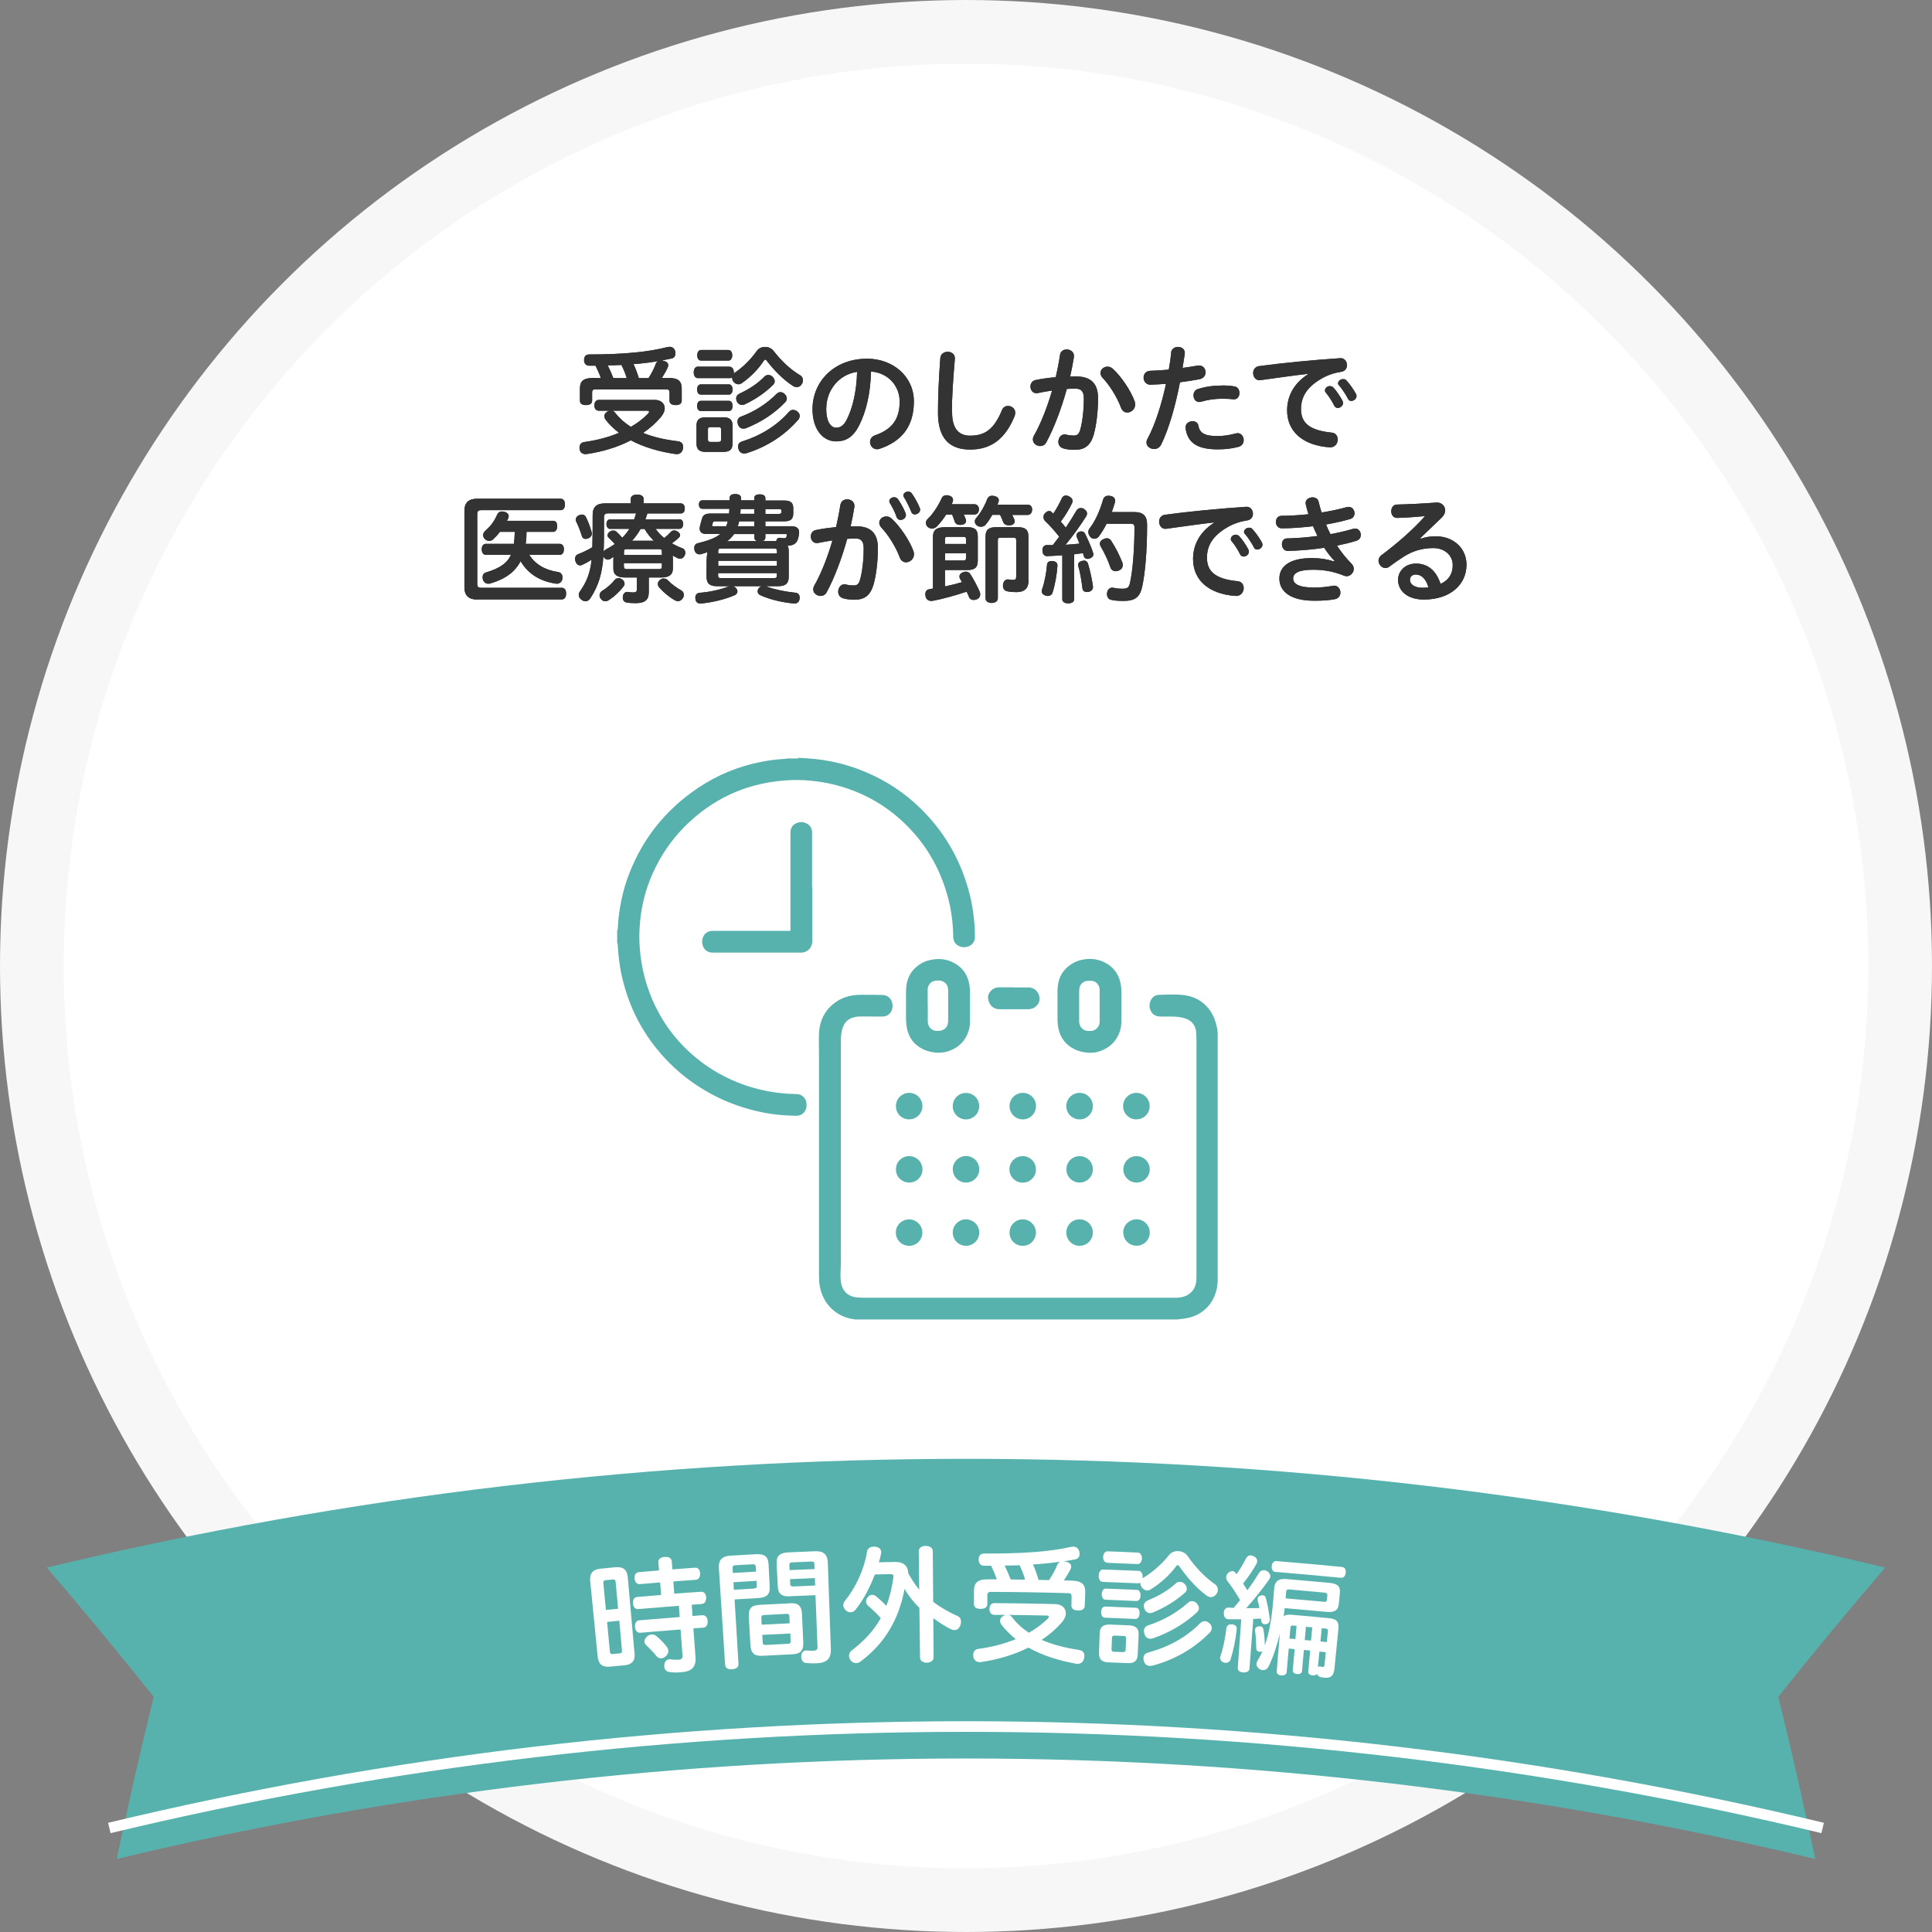 <?xml version="1.0" encoding="UTF-8"?><svg id="_レイヤー_2" xmlns="http://www.w3.org/2000/svg" viewBox="0 0 182 182"><rect x="0" y="0" width="182" height="182" fill="#808080" stroke="none"/><defs><style>.cls-1{stroke:#fff;}.cls-1,.cls-2{fill:none;stroke-miterlimit:10;}.cls-2{stroke:#f7f7f7;stroke-width:12px;}.cls-3{fill:#333;}.cls-3,.cls-4,.cls-5{stroke-width:0px;}.cls-4{fill:#fff;}.cls-5{fill:#57b2ad;}</style></defs><g id="_レイアウト"><circle class="cls-2" cx="91" cy="91" r="85"/><circle class="cls-4" cx="91" cy="91" r="85"/><path class="cls-3" d="M56.42,38.69c-.26,0-.43-.18-.43-.5s.17-.52.43-.52h5.27c.54,0,.93.32.93.79,0,.24-.11.54-.38.85-.47.55-1.03,1.05-1.66,1.47.97.4,2.07.64,3.22.78.34.03.55.19.55.52,0,.06,0,.11-.01.17-.06.36-.29.53-.59.53-.04,0-.09,0-.13-.01-1.53-.22-2.97-.64-4.19-1.29-1.23.64-2.64,1.07-4.14,1.29-.04.01-.09.01-.13.01-.28,0-.51-.15-.56-.46-.01-.06-.01-.11-.01-.15,0-.27.14-.48.45-.53,1.18-.16,2.28-.45,3.27-.87-.46-.35-.89-.76-1.24-1.21-.09-.11-.14-.23-.14-.36,0-.14.07-.27.23-.39.08-.05.15-.1.24-.12h-.97ZM56.6,35.62c-.13-.41-.32-.79-.5-1.17h-.58c-.33,0-.5-.22-.5-.53,0-.33.17-.53.48-.53,1.41,0,2.88-.04,4.39-.19,1.09-.11,2.12-.28,3-.51.07-.01.13-.02.19-.02.24,0,.44.13.52.4.02.08.03.15.03.23,0,.24-.13.43-.37.47-.31.07-.62.13-.96.19.08,0,.14.01.22.03.3.08.43.22.43.42,0,.07-.02.14-.06.23-.14.31-.34.65-.54.97h.7c.84,0,1.17.3,1.17.99v1.14c0,.3-.23.42-.57.42s-.58-.12-.58-.42v-.76c0-.23-.09-.3-.3-.3h-6.69c-.2,0-.3.07-.3.3v.76c0,.3-.24.42-.58.42s-.57-.12-.57-.42v-1.14c0-.69.34-.99,1.18-.99h.78ZM59.04,35.62c-.13-.43-.3-.85-.5-1.24-.42.02-.86.04-1.29.04.2.4.37.79.53,1.2h1.25ZM57.68,38.69c.1.03.2.1.28.21.41.52.9.95,1.47,1.31.61-.35,1.16-.77,1.62-1.24.07-.07.09-.12.09-.17,0-.07-.05-.11-.15-.11h-3.3ZM61.09,35.62c.31-.47.53-.92.69-1.35.05-.12.13-.2.24-.25-.58.1-1.2.18-1.82.24-.18.01-.35.02-.52.04.2.42.36.87.5,1.32h.9Z"/><path class="cls-3" d="M68.73,34.55c.26,0,.4.24.4.54v.1s.05-.06.09-.08c.74-.5,1.5-1.24,2.08-2.06.18-.25.47-.37.77-.37s.6.12.79.36c.7.91,1.58,1.76,2.53,2.32.17.1.25.27.25.46,0,.12-.03.24-.1.35-.12.2-.29.3-.48.3-.12,0-.25-.04-.37-.12-.97-.63-1.84-1.55-2.46-2.37-.05-.07-.1-.1-.14-.1s-.1.03-.14.11c-.51.78-1.24,1.53-2.08,2.11-.1.07-.2.1-.31.1-.19,0-.39-.11-.51-.31-.06-.11-.09-.22-.09-.32v-.02c-.07.04-.13.07-.22.07h-3c-.25,0-.39-.24-.39-.54s.13-.54.39-.54h3ZM69.01,41.77c0,.58-.28.8-.87.8h-1.66c-.59,0-.87-.22-.87-.8v-1.67c0-.57.28-.79.87-.79h1.66c.59,0,.87.22.87.79v1.67ZM66.02,37.17c-.24,0-.35-.22-.35-.48s.11-.48.35-.48h2.66c.21,0,.33.22.33.48s-.12.48-.33.48h-2.66ZM66.02,38.72c-.24,0-.35-.22-.35-.48s.11-.48.35-.48h2.66c.21,0,.33.22.33.48s-.12.48-.33.48h-2.66ZM66.05,33.97c-.23,0-.37-.21-.37-.5s.14-.5.37-.5h2.57c.22,0,.36.21.36.5s-.14.5-.36.5h-2.57ZM67.93,40.47c0-.19-.08-.23-.26-.23h-.73c-.19,0-.25.04-.25.23v.92c0,.19.07.24.25.24h.73c.19,0,.26-.05.26-.24v-.92ZM72.36,35.32c.14,0,.3.05.42.18.13.13.2.28.2.41,0,.12-.04.23-.14.33-.78.78-1.71,1.4-2.7,1.86-.08.03-.15.05-.23.05-.2,0-.4-.11-.51-.36-.03-.09-.05-.18-.05-.25,0-.21.12-.37.33-.47.85-.39,1.69-.92,2.35-1.61.08-.09.2-.13.33-.13ZM73.51,36.94c.14,0,.29.05.42.19.12.12.19.26.19.4s-.05.25-.15.36c-1.02,1.07-2.29,1.89-3.7,2.45-.09.03-.18.04-.25.04-.22,0-.4-.13-.5-.38-.03-.1-.05-.19-.05-.28,0-.22.12-.4.35-.48,1.28-.48,2.41-1.2,3.36-2.16.1-.09.22-.14.34-.14ZM75.33,39.19c0,.12-.04.25-.14.36-1.33,1.52-2.99,2.55-4.85,3.14-.09.02-.17.03-.24.03-.23,0-.44-.12-.53-.41-.03-.09-.04-.18-.04-.25,0-.25.15-.42.4-.48,1.74-.55,3.26-1.49,4.4-2.79.11-.12.24-.18.37-.18.14,0,.29.06.41.15.15.12.23.28.23.43Z"/><path class="cls-3" d="M80.93,40.08c-.59,1.16-1.3,1.5-2.17,1.5-1.19,0-2.22-1.07-2.22-3.04,0-2.55,1.99-4.75,5.15-4.75,2.4,0,4.4,1.64,4.4,4.03s-1.18,3.77-3.23,4.46c-.09.03-.17.04-.24.04-.4,0-.66-.34-.66-.69,0-.24.14-.5.46-.62,1.65-.57,2.33-1.55,2.33-3.19,0-1.41-1.03-2.7-2.7-2.82-.04,2.07-.48,3.84-1.12,5.08ZM77.83,38.46c0,1.29.44,1.83.95,1.83.35,0,.69-.18.97-.73.55-1.07.94-2.62.99-4.53-1.77.26-2.9,1.8-2.9,3.43Z"/><path class="cls-3" d="M89.69,38.85c0,1.58.68,2.19,1.69,2.19,1.34,0,2.23-.52,3-2.39.11-.29.34-.41.58-.41.34,0,.68.25.68.64,0,.09-.02.19-.05.29-.9,2.24-2.29,3.18-4.2,3.18s-3.03-1.01-3.03-3.47c0-1.45.07-3.12.22-5.15.03-.4.37-.59.7-.59s.67.2.67.61v.07c-.17,1.96-.28,3.7-.28,5.04Z"/><path class="cls-3" d="M99.86,33.42c.05-.34.33-.5.63-.5.33,0,.68.21.68.62,0,.04,0,.09-.01.13-.09.58-.21,1.19-.35,1.8.19-.01.37-.01.55-.01,1.43,0,2.08.69,2.08,2.05s-.17,2.56-.4,3.41c-.29,1.03-.85,1.45-1.74,1.45-.46,0-.8-.03-1.1-.12-.35-.09-.5-.35-.5-.63,0-.35.23-.7.59-.7.06,0,.1.01.15.02.24.07.5.09.71.09.31,0,.48-.11.61-.54.19-.68.34-1.74.34-2.94,0-.66-.22-.94-.8-.94-.25,0-.53.01-.8.03-.51,1.83-1.18,3.64-1.94,5.04-.13.24-.35.34-.57.34-.34,0-.69-.25-.69-.62,0-.12.03-.23.1-.36.64-1.12,1.24-2.64,1.71-4.25-.47.07-.94.15-1.35.24-.04.01-.09.01-.13.01-.36,0-.56-.31-.56-.63,0-.26.15-.54.48-.61.57-.12,1.23-.21,1.9-.27.17-.72.31-1.44.41-2.13ZM103.67,35.13c0-.33.31-.59.66-.59.17,0,.34.05.5.2.78.7,1.71,2.08,2.06,3.07.04.1.05.2.05.29,0,.44-.37.76-.75.76-.23,0-.47-.13-.59-.46-.38-1.02-1.11-2.16-1.72-2.79-.14-.15-.21-.32-.21-.46Z"/><path class="cls-3" d="M110.32,33.21c.04-.35.35-.53.66-.53s.63.19.63.55v.09c-.07.44-.13.89-.21,1.34.5-.07.98-.14,1.41-.22.06-.01.1-.01.14-.01.4,0,.62.32.62.64,0,.29-.18.57-.56.65-.56.11-1.2.21-1.85.29-.43,2.22-1.05,4.41-1.78,5.88-.15.29-.41.41-.66.41-.36,0-.72-.25-.72-.62,0-.1.02-.21.09-.32.72-1.35,1.32-3.21,1.75-5.2-.51.03-1,.07-1.46.08-.42.01-.65-.33-.65-.66s.21-.64.64-.65c.56-.02,1.14-.05,1.73-.11.1-.53.18-1.07.23-1.6ZM116.57,40.8c.37,0,.59.33.59.66,0,.26-.14.54-.48.63-.66.18-1.25.24-1.99.24-1.93,0-2.81-.64-3-1.96-.01-.03-.01-.07-.01-.1,0-.39.34-.59.66-.59.26,0,.51.13.55.42.12.66.55.98,1.78.98.53,0,1.11-.08,1.71-.24.08-.02.13-.03.2-.03ZM115.1,36.31c.51,0,.9.04,1.19.09.32.05.47.34.47.62,0,.31-.18.6-.52.6-.02,0-.06,0-.09-.01-.2-.02-.55-.05-1.01-.05-.71,0-1.42.11-2.01.29-.07.01-.12.02-.17.02-.33,0-.53-.31-.53-.62,0-.25.12-.51.41-.6.72-.23,1.46-.33,2.26-.33Z"/><path class="cls-3" d="M123.21,35.22c-1.28.14-2.64.34-4.46.59-.03.01-.07.01-.1.01-.38,0-.6-.34-.6-.68,0-.3.18-.59.55-.65,2.31-.31,5-.57,7.67-.75h.03c.38,0,.59.33.59.66,0,.29-.17.56-.52.62-.67.1-1.27.3-1.85.63-1.49.85-1.96,1.82-1.96,2.89,0,1.3.8,2,2.87,2.21.41.03.59.34.59.65,0,.36-.25.74-.7.74h-.07c-2.61-.19-4-1.56-4-3.48,0-1.22.53-2.48,1.96-3.4v-.04ZM124.82,36.77c0-.22.22-.4.46-.4.11,0,.23.04.33.14.28.3.65.84.86,1.25.04.07.05.14.05.21,0,.26-.26.46-.5.46-.13,0-.26-.07-.33-.21-.2-.42-.52-.91-.79-1.23-.07-.08-.09-.15-.09-.23ZM126.06,36.08c0-.2.24-.37.47-.37.11,0,.22.03.3.12.27.29.68.84.91,1.28.03.07.05.13.05.2,0,.26-.26.46-.5.46-.12,0-.24-.06-.3-.19-.22-.43-.57-.96-.86-1.29-.07-.07-.09-.14-.09-.21Z"/><path class="cls-3" d="M44.96,56.48c-.79,0-1.21-.35-1.21-1.16v-7.21c0-.78.42-1.13,1.21-1.13h7.83c.27,0,.43.17.43.54,0,.35-.15.54-.43.54h-7.47c-.25,0-.36.09-.36.35v6.6c0,.27.11.36.36.36h7.58c.28,0,.43.18.43.54s-.15.56-.43.56h-7.94ZM49.86,52.27c.57.89,1.47,1.43,2.73,1.62.23.03.4.23.4.51,0,.04,0,.09-.01.13-.05.3-.29.46-.53.46-.03,0-.05,0-.09-.01-1.52-.23-2.6-.92-3.32-2.11-.51.98-1.39,1.66-2.83,2.09-.08.02-.14.03-.21.03-.23,0-.42-.13-.51-.39-.02-.09-.03-.17-.03-.23,0-.22.11-.39.34-.45,1.29-.39,1.98-.87,2.33-1.65h-2.35c-.25,0-.4-.21-.4-.53,0-.3.14-.51.4-.51h2.63c.05-.37.07-.75.08-1.13h-1.39c-.19.25-.4.48-.63.69-.11.11-.25.17-.38.17-.14,0-.28-.06-.4-.17s-.18-.25-.18-.39.07-.27.19-.38c.5-.45.8-.8,1.13-1.53.1-.21.24-.31.45-.31.07,0,.14.01.22.03.28.07.42.22.42.42,0,.07-.02.14-.05.22-.04.08-.08.14-.11.21h4.36c.24,0,.37.2.37.5s-.13.54-.37.54h-2.52c0,.37-.02.76-.08,1.13h3.19c.27,0,.41.2.41.51s-.13.53-.41.53h-2.85Z"/><path class="cls-3" d="M64,48.91c.23,0,.36.2.36.45s-.13.46-.36.46h-2.24c.23.33.51.62.81.86.25-.19.46-.4.63-.58.08-.09.19-.13.3-.13s.23.03.34.11c.15.09.23.22.23.33,0,.07-.02.13-.07.18-.18.2-.44.41-.71.59.33.19.67.35,1,.47.18.07.27.23.27.42,0,.08-.01.15-.05.23-.09.22-.26.33-.44.33-.08,0-.15-.01-.22-.04-.18-.09-.33-.17-.48-.26.01.12.02.24.02.32v.9c0,.59-.36.85-1.08.85h-1.19v1.39c0,.76-.4,1.03-1.28,1.03-.27,0-.6-.02-.81-.06s-.36-.19-.36-.46c0-.04,0-.09.01-.13.03-.27.22-.41.42-.41.02,0,.06,0,.08.01.13.02.31.04.46.04.26,0,.35-.07.35-.27v-1.14h-1.14c-.7,0-1.07-.25-1.07-.85v-.76c0-.08.01-.2.01-.34-.1.08-.19.14-.28.2-.08.04-.17.07-.25.07-.18,0-.34-.11-.42-.32v.04c-.11,1.55-.44,2.72-1.22,3.91-.12.2-.29.29-.46.29-.13,0-.26-.04-.38-.14-.17-.12-.26-.29-.26-.46,0-.11.04-.23.12-.34.64-.9.97-1.78,1.09-2.98-.29.2-.61.37-.91.51-.06.02-.11.03-.18.03-.19,0-.34-.13-.42-.36-.03-.09-.05-.18-.05-.25,0-.2.09-.36.28-.44.46-.18.93-.4,1.35-.66.03-.85.03-1.95.03-3.05,0-.75.39-1.08,1.16-1.08h2.43v-.43c0-.24.23-.4.6-.4s.61.15.61.4v.43h3.5c.25,0,.38.2.38.47,0,.31-.13.48-.38.48h-3.14c-.06.19-.12.37-.19.56h3.21ZM54.82,48.47c.17,0,.29.08.37.23.2.38.38.86.54,1.41.01.05.02.11.02.18,0,.15-.08.31-.32.42-.09.03-.18.06-.25.06-.17,0-.3-.08-.36-.25-.14-.47-.35-1.01-.55-1.41-.02-.06-.03-.11-.03-.17,0-.15.1-.32.3-.4.11-.04.2-.07.29-.07ZM58.84,54.98c0,.09-.03.19-.1.26-.33.45-.85.95-1.4,1.3-.11.07-.22.1-.33.1-.15,0-.3-.08-.41-.23-.09-.11-.12-.22-.12-.33,0-.17.09-.32.24-.42.45-.26.92-.69,1.16-1,.1-.13.24-.2.38-.2.11,0,.21.03.31.1.18.1.26.25.26.42ZM57.5,49.83c-.24,0-.37-.2-.37-.46s.13-.45.37-.45h2.24c.07-.19.12-.37.18-.56h-2.6c-.32,0-.42.1-.42.39v.87c0,.81,0,1.64-.04,2.33.04-.07.1-.12.18-.17.32-.17.6-.34.88-.53-.19-.21-.43-.45-.61-.62-.05-.06-.08-.12-.08-.2,0-.12.08-.25.2-.34.12-.08.23-.11.34-.11.1,0,.2.03.28.09.19.17.38.36.57.59.25-.25.48-.53.67-.84h-1.79ZM62.35,52.28v-.32c0-.19-.08-.23-.25-.23h-3.05c-.2,0-.27.04-.27.23v.32h3.58ZM58.78,53.39c0,.17.08.22.27.22h3.05c.18,0,.25-.06.25-.22v-.34h-3.58v.34ZM60.35,49.83c-.23.4-.5.78-.81,1.11h2.05c-.34-.33-.63-.7-.87-1.11h-.36ZM62.54,54.5c.14,0,.26.05.36.15.32.35.86.74,1.28.97.15.08.24.24.24.42,0,.11-.03.23-.11.33-.12.18-.27.26-.45.26-.1,0-.2-.03-.3-.09-.52-.29-1.08-.76-1.47-1.21-.08-.1-.12-.21-.12-.32,0-.15.08-.3.23-.4.11-.08.23-.12.34-.12Z"/><path class="cls-3" d="M71.05,47.15v-.22c0-.25.19-.36.52-.36s.53.12.53.36v.22h1.78c.67,0,.85.26.85.77v.41c0,.51-.18.78-.85.78h-1.78v.46h2.42c.53,0,.76.2.76.58,0,.04,0,.09-.01.13-.03.26-.08.48-.18.68-.18.32-.44.43-.9.45.08.14.11.31.11.51v2.42c0,.61-.28.88-.98.88h-1.23c.07.01.13.03.2.06.73.26,1.63.45,2.6.55.3.02.44.19.44.46v.09c-.03.31-.21.47-.48.47h-.08c-1.06-.1-2.24-.36-3.16-.79-.17-.08-.24-.22-.24-.35,0-.12.04-.23.13-.32.07-.09.17-.14.26-.17h-2.76c.13.02.25.08.34.19.09.1.13.21.13.31,0,.14-.09.27-.26.35-.83.36-1.97.66-3.14.78h-.1c-.26,0-.43-.13-.46-.44-.01-.04-.01-.08-.01-.1,0-.29.17-.46.44-.47.99-.08,1.96-.31,2.6-.56.07-.02.13-.04.2-.06h-1.21c-.69,0-.97-.27-.97-.88v-1.36c0-.34.03-.68.08-.97-.18.07-.35.12-.53.18-.08.02-.14.03-.21.03-.23,0-.41-.13-.48-.4-.01-.08-.02-.14-.02-.2,0-.23.12-.41.35-.45.88-.22,1.62-.46,2.11-.87h-1.34c-.42,0-.61-.2-.61-.51,0-.07.01-.14.03-.23.05-.22.12-.44.18-.66.09-.38.33-.52.76-.52h1.8c.01-.15.03-.3.03-.45h-2.53c-.22,0-.34-.14-.34-.41,0-.24.12-.39.34-.39h2.55v-.2c0-.28.2-.39.54-.39s.54.13.54.39v.2h1.24ZM67.37,49.11c-.13,0-.18.02-.21.11l-.07.23s-.01.03-.01.04c0,.06.03.08.11.08h1.22c.07-.15.11-.31.15-.46h-1.2ZM73.19,51.9c0-.18-.08-.23-.26-.23h-5.01c-.19,0-.26.06-.26.23v.24h5.53v-.24ZM73.19,52.83h-5.53v.47h5.53v-.47ZM67.65,53.99v.25c0,.17.08.22.26.22h5.01c.19,0,.26-.06.26-.22v-.25h-5.53ZM69.13,50.34c-.15.22-.37.45-.64.66.22-.02.45-.03.62-.03h2.25c-.2-.04-.3-.15-.3-.34v-.32h-1.9l-.02.03ZM71.05,49.57v-.46h-1.42c-.03.15-.08.31-.13.46h1.55ZM71.05,48.4v-.45h-1.28c-.01.15-.02.3-.03.45h1.31ZM73.14,50.92c.03-.18.14-.26.29-.26h.02c.12.01.23.04.35.04.22,0,.29-.01.32-.29v-.03c0-.07-.04-.07-.12-.07h-1.9v.32c0,.19-.1.3-.31.34h1.34v-.06ZM73.43,48.4c.13,0,.18-.04.18-.15v-.15c0-.1-.04-.14-.18-.14h-1.33v.45h1.33Z"/><path class="cls-3" d="M79.18,47.53c.06-.34.33-.49.63-.49.33,0,.68.21.68.62,0,.04,0,.09-.01.13-.09.58-.21,1.19-.35,1.8.19-.01.37-.01.55-.01,1.38,0,2.02.69,2.02,2.05s-.17,2.56-.4,3.41c-.29,1.03-.85,1.45-1.74,1.45-.46,0-.8-.03-1.1-.12-.35-.09-.5-.35-.5-.63,0-.35.23-.7.59-.7.05,0,.1.01.15.02.24.07.5.09.72.09.31,0,.48-.11.6-.54.19-.68.34-1.74.34-2.94,0-.66-.22-.94-.75-.94-.25,0-.53.01-.8.03-.51,1.83-1.18,3.64-1.94,5.04-.13.24-.35.34-.57.34-.34,0-.69-.25-.69-.62,0-.12.03-.23.1-.36.64-1.12,1.24-2.64,1.71-4.25-.47.07-.93.15-1.35.24-.04.01-.09.01-.13.01-.36,0-.56-.31-.56-.63,0-.26.15-.54.48-.6.57-.12,1.23-.21,1.9-.28.16-.71.31-1.44.41-2.13ZM82.83,49.24c0-.33.31-.59.66-.59.17,0,.34.05.5.2.78.7,1.71,2.08,2.06,3.07.04.1.05.2.05.29,0,.44-.37.76-.75.76-.23,0-.47-.13-.59-.46-.38-1.02-1.11-2.16-1.72-2.79-.14-.15-.21-.32-.21-.46ZM83.78,47.2c0-.21.22-.36.45-.36.13,0,.26.05.36.18.23.33.56.9.73,1.35.01.05.02.11.02.15,0,.27-.26.46-.51.46-.15,0-.3-.08-.36-.25-.14-.43-.4-.96-.63-1.32-.04-.08-.07-.14-.07-.21ZM85.1,46.66c0-.2.23-.35.45-.35.13,0,.25.04.34.17.24.32.57.9.76,1.38.02.06.03.11.03.15,0,.26-.26.45-.5.45-.14,0-.28-.07-.33-.23-.18-.44-.45-1.01-.69-1.38-.04-.07-.07-.13-.07-.19Z"/><path class="cls-3" d="M89.03,55.24c.54-.11,1.07-.25,1.59-.4-.07-.13-.13-.24-.19-.33-.03-.08-.05-.14-.05-.2,0-.18.14-.33.33-.4.08-.03.18-.06.25-.06.19,0,.35.08.44.22.28.42.66,1.14.91,1.71.02.08.03.15.03.22,0,.18-.08.34-.31.45-.1.04-.21.07-.31.07-.19,0-.35-.09-.42-.24-.07-.18-.15-.36-.24-.54-1.1.36-2.23.68-3.19.86-.05.01-.1.01-.14.01-.25,0-.46-.12-.54-.42-.01-.08-.02-.15-.02-.22,0-.25.13-.43.36-.46l.36-.07v-4.88c0-.63.32-.9,1.17-.9h2.05c.73,0,1,.25,1,.87v2.3c0,.62-.28.87-1,.87h-2.09v1.54ZM90.8,48.49c.08.17.14.32.19.46.01.03.02.07.02.11,0,.15-.11.32-.33.36-.09.02-.17.03-.24.03-.24,0-.42-.1-.5-.3-.07-.21-.14-.44-.25-.67h-.56c-.26.4-.55.78-.84,1.08-.14.15-.32.23-.5.23-.13,0-.26-.04-.37-.13-.13-.11-.2-.26-.2-.41,0-.13.06-.26.17-.36.52-.5,1.01-1.27,1.31-1.94.08-.2.25-.3.47-.3.08,0,.15.01.23.04.24.05.38.21.38.42,0,.04-.01.1-.02.14-.03.09-.07.17-.11.25h2.13c.27,0,.44.2.44.47s-.14.5-.44.5h-.99ZM91,51.24v-.44c0-.2-.07-.23-.28-.23h-1.42c-.21,0-.28.03-.28.23v.44h1.97ZM90.72,52.8c.21,0,.28-.04.28-.24v-.44h-1.97v.68h1.69ZM93.49,48.49c-.2.34-.41.67-.65.95-.11.12-.27.18-.43.18-.13,0-.26-.03-.37-.11-.14-.1-.21-.24-.21-.38,0-.12.04-.24.14-.34.4-.46.8-1.15,1.03-1.78.1-.22.25-.31.45-.31.07,0,.14.01.23.03.24.05.41.19.41.4,0,.04-.01.1-.03.17-.03.08-.07.17-.1.24h2.85c.25,0,.42.17.42.46s-.17.51-.42.51h-1.46c.09.18.17.33.22.47.01.04.02.08.02.12,0,.15-.1.32-.34.37-.08.01-.15.02-.22.02-.23,0-.45-.1-.53-.32-.09-.24-.18-.46-.29-.67h-.73ZM96.89,54.71c0,.7-.37,1.07-1.14,1.07-.31,0-.62-.02-.87-.08-.23-.04-.4-.22-.4-.52,0-.03,0-.08.01-.12.04-.31.23-.48.46-.48.02,0,.05,0,.09.01.11.02.26.04.39.04.23,0,.3-.07.3-.35v-3.39c0-.2-.08-.24-.29-.24h-1.16c-.21,0-.28.04-.28.24v5.48c0,.26-.24.43-.58.43s-.58-.17-.58-.43v-5.83c0-.63.29-.88,1.02-.88h2c.74,0,1.02.25,1.02.88v4.17Z"/><path class="cls-3" d="M99.62,53.22v.02c-.05.85-.23,1.84-.47,2.6-.07.2-.24.3-.44.3-.07,0-.12-.01-.19-.02-.22-.07-.39-.22-.39-.42,0-.04.01-.1.02-.14.26-.7.42-1.63.48-2.34.01-.25.19-.37.43-.37h.1c.26.03.45.15.45.39ZM100.06,52.31c-.5.03-.97.07-1.41.08h-.02c-.26,0-.42-.2-.43-.53v-.03c0-.3.17-.48.4-.48h.57s.06-.08.09-.11c.18-.23.35-.45.52-.68-.42-.54-.91-1.09-1.34-1.49-.1-.11-.14-.23-.14-.36s.04-.26.14-.36c.13-.14.26-.21.4-.21.09,0,.17.03.23.1.05.04.1.1.15.15.31-.46.61-1.01.81-1.46.09-.18.22-.25.38-.25.09,0,.19.02.29.08.21.09.34.25.34.43,0,.07-.01.14-.05.21-.25.53-.63,1.16-1.06,1.74.17.19.32.37.47.56.37-.55.71-1.1,1.01-1.61.09-.15.24-.23.41-.23.1,0,.19.02.28.08.18.1.3.26.3.44,0,.07-.02.13-.05.21-.54.87-1.28,1.9-1.97,2.73.44-.02.87-.07,1.31-.11-.09-.22-.18-.44-.26-.63-.02-.04-.03-.09-.03-.13,0-.14.1-.3.27-.36.08-.02.14-.03.21-.03.15,0,.28.08.35.24.26.53.57,1.23.75,1.79.01.04.02.09.02.13,0,.18-.13.31-.34.39-.08.03-.14.04-.21.04-.17,0-.3-.09-.35-.24-.02-.1-.06-.19-.08-.3-.28.04-.55.08-.83.11v4.24c0,.24-.24.38-.57.38-.31,0-.55-.14-.55-.38v-4.13ZM102.08,52.8c.2,0,.35.1.41.29.19.62.39,1.51.47,2.17v.06c0,.23-.19.4-.44.44-.05.01-.1.01-.14.01-.22,0-.38-.11-.41-.34-.08-.64-.21-1.51-.4-2.12-.01-.03-.01-.07-.01-.1,0-.18.14-.32.35-.37.05-.01.11-.02.17-.02ZM104.26,49.31c-.22.44-.47.86-.75,1.23-.1.13-.25.21-.42.21-.13,0-.26-.04-.36-.15-.13-.14-.21-.31-.21-.47,0-.12.03-.24.12-.35.54-.69.97-1.66,1.28-2.74.08-.23.25-.34.5-.34.07,0,.12.01.19.02.28.05.44.22.44.45,0,.05-.01.12-.03.19-.08.29-.18.58-.29.88h2.15c.79,0,1.18.34,1.18,1.18,0,2.57-.19,4.6-.47,5.89-.22.96-.7,1.3-1.74,1.3-.51,0-.89-.03-1.2-.11-.22-.04-.37-.26-.37-.55,0-.03,0-.08.01-.12.05-.3.25-.47.49-.47.03,0,.07,0,.11.01.24.06.51.09.85.09.43,0,.62-.09.71-.56.25-1.08.42-3.17.42-5.19,0-.3-.09-.37-.36-.37h-2.23ZM104.24,50.7c.19,0,.35.09.44.25.4.59.8,1.41,1.06,2.06.02.08.03.14.03.21,0,.22-.11.41-.36.52-.1.04-.21.07-.3.07-.23,0-.42-.12-.5-.34-.21-.64-.58-1.42-.92-1.99-.05-.09-.08-.18-.08-.25,0-.19.11-.34.32-.43.1-.05.21-.09.31-.09Z"/><path class="cls-3" d="M114.35,49.22c-1.28.14-2.64.34-4.46.59-.03.01-.07.01-.1.01-.38,0-.6-.34-.6-.68,0-.3.18-.59.55-.65,2.31-.31,5-.57,7.67-.75h.03c.38,0,.59.33.59.66,0,.29-.17.56-.52.62-.67.1-1.27.3-1.85.63-1.49.85-1.96,1.82-1.96,2.89,0,1.3.8,2,2.87,2.21.41.03.59.34.59.65,0,.36-.25.74-.7.74h-.07c-2.61-.19-4-1.56-4-3.48,0-1.22.53-2.48,1.96-3.4v-.04ZM115.95,50.77c0-.22.22-.4.46-.4.11,0,.23.04.33.14.28.3.65.84.86,1.25.04.07.05.14.05.21,0,.26-.26.46-.5.46-.13,0-.26-.07-.33-.21-.2-.42-.52-.91-.79-1.23-.07-.08-.09-.15-.09-.23ZM117.2,50.08c0-.2.24-.37.47-.37.11,0,.22.03.3.12.27.29.68.84.91,1.28.03.07.05.13.05.2,0,.26-.26.46-.5.46-.12,0-.24-.06-.3-.19-.22-.43-.57-.96-.86-1.29-.07-.07-.09-.14-.09-.21Z"/><path class="cls-3" d="M125.72,52.84c-.33-.33-.66-.75-.98-1.24-1.14.18-2.32.27-3.42.3-.36.01-.56-.32-.56-.63,0-.28.15-.55.48-.55.94-.02,1.91-.1,2.87-.23-.15-.3-.29-.6-.42-.92-1,.12-2.01.2-2.94.2-.37,0-.56-.31-.56-.6s.18-.58.54-.58c.8,0,1.67-.06,2.53-.15-.1-.31-.18-.62-.25-.91-.01-.05-.02-.1-.02-.14,0-.34.33-.54.66-.54.25,0,.52.13.57.43.08.33.17.66.28,1,.86-.14,1.67-.31,2.37-.51.05-.01.12-.02.18-.02.34,0,.55.31.55.6,0,.23-.12.46-.4.54-.68.2-1.46.37-2.28.52.12.31.26.62.42.91.75-.14,1.46-.31,2.12-.5.07-.02.13-.03.19-.03.34,0,.54.3.54.59,0,.24-.12.47-.41.56-.57.18-1.19.33-1.83.46.4.62.86,1.19,1.35,1.68.17.17.23.34.23.52,0,.36-.33.68-.67.68-.08,0-.15-.01-.22-.04-.9-.36-1.77-.57-2.96-.57-1.4,0-1.86.35-1.86.83s.5.85,1.98.85c.58,0,1.19-.06,1.78-.17.03-.01.08-.01.11-.01.36,0,.58.33.58.65,0,.28-.15.54-.5.62-.56.11-1.13.15-1.97.15-2.18,0-3.28-.84-3.28-2.09,0-1.09.88-1.93,3.07-1.93.76,0,1.45.11,2.09.32l.02-.03Z"/><path class="cls-3" d="M133.84,50.75c.45-.17.94-.23,1.43-.23,1.63,0,2.88,1.11,2.88,2.68,0,1.85-1.51,3.28-4.02,3.28-1.49,0-2.43-.77-2.43-1.87,0-.78.65-1.52,1.69-1.52s1.88.58,2.31,1.91c.69-.29,1.15-.87,1.15-1.77s-.74-1.6-1.83-1.6c-1.01,0-1.92.26-2.77.8-.52.33-1.01.68-1.33.92-.13.12-.27.16-.41.16-.35,0-.65-.35-.65-.69,0-.18.08-.36.25-.5,1.45-1.08,2.99-2.41,4.13-3.7-.86.08-1.66.14-2.61.17-.39.01-.57-.31-.57-.63s.18-.62.53-.63c1.18-.03,2.43-.09,3.72-.19h.07c.44,0,.76.34.76.74,0,.22-.1.46-.33.68l-2.01,1.93.03.03ZM133.4,54.12c-.4,0-.58.23-.58.51,0,.42.45.74,1.19.74.21,0,.42-.02.55-.04-.21-.77-.64-1.2-1.16-1.2Z"/><path class="cls-3" d="M56.42,38.69c-.26,0-.43-.18-.43-.5s.17-.52.43-.52h5.27c.54,0,.93.32.93.79,0,.24-.11.54-.38.85-.47.55-1.03,1.05-1.66,1.47.97.4,2.07.64,3.22.78.34.03.55.19.55.52,0,.06,0,.11-.01.17-.06.36-.29.53-.59.53-.04,0-.09,0-.13-.01-1.53-.22-2.97-.64-4.19-1.29-1.23.64-2.64,1.07-4.14,1.29-.04.01-.09.01-.13.01-.28,0-.51-.15-.56-.46-.01-.06-.01-.11-.01-.15,0-.27.14-.48.45-.53,1.18-.16,2.28-.45,3.27-.87-.46-.35-.89-.76-1.24-1.21-.09-.11-.14-.23-.14-.36,0-.14.07-.27.23-.39.08-.05.15-.1.24-.12h-.97ZM56.6,35.62c-.13-.41-.32-.79-.5-1.17h-.58c-.33,0-.5-.22-.5-.53,0-.33.17-.53.48-.53,1.41,0,2.88-.04,4.39-.19,1.09-.11,2.12-.28,3-.51.07-.01.13-.02.19-.02.24,0,.44.13.52.4.02.08.03.15.03.23,0,.24-.13.43-.37.47-.31.07-.62.13-.96.19.08,0,.14.01.22.03.3.08.43.22.43.42,0,.07-.02.14-.06.23-.14.31-.34.65-.54.97h.7c.84,0,1.17.3,1.17.99v1.14c0,.3-.23.42-.57.42s-.58-.12-.58-.42v-.76c0-.23-.09-.3-.3-.3h-6.69c-.2,0-.3.07-.3.3v.76c0,.3-.24.42-.58.42s-.57-.12-.57-.42v-1.14c0-.69.34-.99,1.18-.99h.78ZM59.04,35.62c-.13-.43-.3-.85-.5-1.24-.42.02-.86.04-1.29.04.2.4.37.79.53,1.2h1.25ZM57.68,38.69c.1.03.2.1.28.21.41.52.9.95,1.47,1.31.61-.35,1.16-.77,1.62-1.24.07-.07.09-.12.09-.17,0-.07-.05-.11-.15-.11h-3.3ZM61.09,35.62c.31-.47.53-.92.69-1.35.05-.12.13-.2.24-.25-.58.1-1.2.18-1.82.24-.18.01-.35.02-.52.04.2.42.36.87.5,1.32h.9Z"/><path class="cls-3" d="M68.73,34.55c.26,0,.4.24.4.54v.1s.05-.06.09-.08c.74-.5,1.5-1.24,2.08-2.06.18-.25.47-.37.77-.37s.6.12.79.36c.7.91,1.58,1.76,2.53,2.32.17.1.25.27.25.46,0,.12-.03.24-.1.35-.12.2-.29.3-.48.3-.12,0-.25-.04-.37-.12-.97-.63-1.84-1.55-2.46-2.37-.05-.07-.1-.1-.14-.1s-.1.03-.14.11c-.51.78-1.24,1.53-2.08,2.11-.1.07-.2.1-.31.1-.19,0-.39-.11-.51-.31-.06-.11-.09-.22-.09-.32v-.02c-.07.04-.13.07-.22.07h-3c-.25,0-.39-.24-.39-.54s.13-.54.39-.54h3ZM69.01,41.77c0,.58-.28.8-.87.8h-1.66c-.59,0-.87-.22-.87-.8v-1.67c0-.57.28-.79.87-.79h1.66c.59,0,.87.22.87.79v1.67ZM66.02,37.17c-.24,0-.35-.22-.35-.48s.11-.48.35-.48h2.66c.21,0,.33.22.33.48s-.12.48-.33.48h-2.66ZM66.02,38.72c-.24,0-.35-.22-.35-.48s.11-.48.35-.48h2.66c.21,0,.33.22.33.48s-.12.48-.33.48h-2.66ZM66.05,33.97c-.23,0-.37-.21-.37-.5s.14-.5.37-.5h2.57c.22,0,.36.21.36.5s-.14.5-.36.5h-2.57ZM67.93,40.47c0-.19-.08-.23-.26-.23h-.73c-.19,0-.25.04-.25.23v.92c0,.19.07.24.25.24h.73c.19,0,.26-.05.26-.24v-.92ZM72.36,35.32c.14,0,.3.05.42.18.13.13.2.28.2.41,0,.12-.04.23-.14.33-.78.78-1.71,1.4-2.7,1.86-.08.03-.15.05-.23.05-.2,0-.4-.11-.51-.36-.03-.09-.05-.18-.05-.25,0-.21.12-.37.33-.47.85-.39,1.69-.92,2.35-1.61.08-.09.2-.13.33-.13ZM73.51,36.94c.14,0,.29.05.42.19.12.12.19.26.19.4s-.05.25-.15.36c-1.02,1.07-2.29,1.89-3.7,2.45-.09.03-.18.04-.25.04-.22,0-.4-.13-.5-.38-.03-.1-.05-.19-.05-.28,0-.22.12-.4.35-.48,1.28-.48,2.41-1.2,3.36-2.16.1-.09.22-.14.34-.14ZM75.33,39.19c0,.12-.04.25-.14.36-1.33,1.52-2.99,2.55-4.85,3.14-.09.02-.17.03-.24.03-.23,0-.44-.12-.53-.41-.03-.09-.04-.18-.04-.25,0-.25.15-.42.4-.48,1.74-.55,3.26-1.49,4.4-2.79.11-.12.24-.18.37-.18.14,0,.29.06.41.15.15.12.23.28.23.43Z"/><path class="cls-3" d="M80.93,40.08c-.59,1.16-1.3,1.5-2.17,1.5-1.19,0-2.22-1.07-2.22-3.04,0-2.55,1.99-4.75,5.15-4.75,2.4,0,4.4,1.64,4.4,4.03s-1.18,3.77-3.23,4.46c-.09.03-.17.04-.24.04-.4,0-.66-.34-.66-.69,0-.24.14-.5.46-.62,1.65-.57,2.33-1.55,2.33-3.19,0-1.41-1.03-2.7-2.7-2.82-.04,2.07-.48,3.84-1.12,5.08ZM77.83,38.46c0,1.29.44,1.83.95,1.83.35,0,.69-.18.97-.73.55-1.07.94-2.62.99-4.53-1.77.26-2.9,1.8-2.9,3.43Z"/><path class="cls-3" d="M89.69,38.85c0,1.58.68,2.19,1.69,2.19,1.34,0,2.23-.52,3-2.39.11-.29.34-.41.58-.41.34,0,.68.25.68.64,0,.09-.02.19-.05.29-.9,2.24-2.29,3.18-4.2,3.18s-3.03-1.01-3.03-3.47c0-1.45.07-3.12.22-5.15.03-.4.37-.59.7-.59s.67.2.67.61v.07c-.17,1.96-.28,3.7-.28,5.04Z"/><path class="cls-3" d="M99.86,33.42c.05-.34.33-.5.63-.5.33,0,.68.21.68.62,0,.04,0,.09-.01.13-.09.58-.21,1.19-.35,1.8.19-.01.37-.01.55-.01,1.43,0,2.08.69,2.08,2.05s-.17,2.56-.4,3.41c-.29,1.03-.85,1.45-1.74,1.45-.46,0-.8-.03-1.1-.12-.35-.09-.5-.35-.5-.63,0-.35.23-.7.59-.7.06,0,.1.01.15.02.24.07.5.09.71.09.31,0,.48-.11.61-.54.19-.68.34-1.74.34-2.94,0-.66-.22-.94-.8-.94-.25,0-.53.01-.8.03-.51,1.83-1.18,3.64-1.94,5.04-.13.24-.35.34-.57.34-.34,0-.69-.25-.69-.62,0-.12.03-.23.1-.36.64-1.12,1.24-2.64,1.71-4.25-.47.07-.94.15-1.35.24-.04.01-.09.01-.13.01-.36,0-.56-.31-.56-.63,0-.26.15-.54.48-.61.57-.12,1.23-.21,1.9-.27.17-.72.31-1.44.41-2.13ZM103.67,35.13c0-.33.31-.59.66-.59.17,0,.34.05.5.2.78.7,1.71,2.08,2.06,3.07.04.1.05.2.05.29,0,.44-.37.76-.75.76-.23,0-.47-.13-.59-.46-.38-1.02-1.11-2.16-1.72-2.79-.14-.15-.21-.32-.21-.46Z"/><path class="cls-3" d="M110.32,33.21c.04-.35.35-.53.66-.53s.63.19.63.55v.09c-.07.44-.13.89-.21,1.34.5-.07.98-.14,1.41-.22.06-.01.1-.01.14-.01.4,0,.62.32.62.64,0,.29-.18.57-.56.65-.56.11-1.2.21-1.85.29-.43,2.22-1.05,4.41-1.78,5.88-.15.29-.41.41-.66.41-.36,0-.72-.25-.72-.62,0-.1.02-.21.09-.32.72-1.35,1.32-3.21,1.75-5.2-.51.03-1,.07-1.46.08-.42.01-.65-.33-.65-.66s.21-.64.64-.65c.56-.02,1.14-.05,1.73-.11.1-.53.18-1.07.23-1.6ZM116.57,40.8c.37,0,.59.33.59.66,0,.26-.14.54-.48.63-.66.18-1.25.24-1.99.24-1.93,0-2.81-.64-3-1.96-.01-.03-.01-.07-.01-.1,0-.39.34-.59.66-.59.26,0,.51.13.55.42.12.66.55.98,1.78.98.53,0,1.11-.08,1.71-.24.08-.02.13-.03.2-.03ZM115.1,36.31c.51,0,.9.04,1.19.09.32.05.47.34.47.62,0,.31-.18.6-.52.6-.02,0-.06,0-.09-.01-.2-.02-.55-.05-1.01-.05-.71,0-1.42.11-2.01.29-.07.01-.12.02-.17.02-.33,0-.53-.31-.53-.62,0-.25.12-.51.41-.6.72-.23,1.46-.33,2.26-.33Z"/><path class="cls-3" d="M123.21,35.22c-1.28.14-2.64.34-4.46.59-.03.01-.07.01-.1.01-.38,0-.6-.34-.6-.68,0-.3.18-.59.55-.65,2.31-.31,5-.57,7.67-.75h.03c.38,0,.59.33.59.66,0,.29-.17.56-.52.62-.67.1-1.27.3-1.85.63-1.49.85-1.96,1.82-1.96,2.89,0,1.3.8,2,2.87,2.21.41.03.59.34.59.65,0,.36-.25.74-.7.74h-.07c-2.61-.19-4-1.56-4-3.48,0-1.22.53-2.48,1.96-3.4v-.04ZM124.82,36.77c0-.22.22-.4.46-.4.11,0,.23.04.33.14.28.3.65.84.86,1.25.04.07.05.14.05.21,0,.26-.26.46-.5.46-.13,0-.26-.07-.33-.21-.2-.42-.52-.91-.79-1.23-.07-.08-.09-.15-.09-.23ZM126.06,36.08c0-.2.24-.37.47-.37.11,0,.22.03.3.12.27.29.68.84.91,1.28.03.07.05.13.05.2,0,.26-.26.46-.5.46-.12,0-.24-.06-.3-.19-.22-.43-.57-.96-.86-1.29-.07-.07-.09-.14-.09-.21Z"/><path class="cls-3" d="M44.96,56.48c-.79,0-1.21-.35-1.21-1.16v-7.21c0-.78.42-1.13,1.21-1.13h7.83c.27,0,.43.17.43.54,0,.35-.15.54-.43.54h-7.47c-.25,0-.36.09-.36.35v6.6c0,.27.11.36.36.36h7.58c.28,0,.43.18.43.54s-.15.56-.43.56h-7.94ZM49.86,52.27c.57.89,1.47,1.43,2.73,1.62.23.03.4.23.4.51,0,.04,0,.09-.01.13-.05.3-.29.46-.53.46-.03,0-.05,0-.09-.01-1.52-.23-2.6-.92-3.32-2.11-.51.98-1.39,1.66-2.83,2.09-.08.02-.14.03-.21.03-.23,0-.42-.13-.51-.39-.02-.09-.03-.17-.03-.23,0-.22.11-.39.34-.45,1.29-.39,1.98-.87,2.33-1.65h-2.35c-.25,0-.4-.21-.4-.53,0-.3.14-.51.4-.51h2.63c.05-.37.07-.75.08-1.13h-1.39c-.19.25-.4.48-.63.69-.11.11-.25.17-.38.17-.14,0-.28-.06-.4-.17s-.18-.25-.18-.39.07-.27.19-.38c.5-.45.8-.8,1.13-1.53.1-.21.24-.31.45-.31.07,0,.14.01.22.03.28.07.42.22.42.42,0,.07-.02.14-.05.22-.04.08-.08.14-.11.21h4.36c.24,0,.37.2.37.5s-.13.54-.37.54h-2.52c0,.37-.02.76-.08,1.13h3.19c.27,0,.41.2.41.51s-.13.53-.41.53h-2.85Z"/><path class="cls-3" d="M64,48.91c.23,0,.36.2.36.45s-.13.46-.36.46h-2.24c.23.33.51.62.81.86.25-.19.46-.4.63-.58.08-.09.19-.13.3-.13s.23.03.34.11c.15.09.23.22.23.33,0,.07-.02.13-.07.18-.18.2-.44.41-.71.59.33.19.67.35,1,.47.18.07.27.23.27.42,0,.08-.01.15-.05.23-.09.22-.26.33-.44.33-.08,0-.15-.01-.22-.04-.18-.09-.33-.17-.48-.26.01.12.02.24.02.32v.9c0,.59-.36.85-1.08.85h-1.19v1.39c0,.76-.4,1.03-1.28,1.03-.27,0-.6-.02-.81-.06s-.36-.19-.36-.46c0-.04,0-.09.01-.13.03-.27.22-.41.42-.41.02,0,.06,0,.08.01.13.02.31.04.46.04.26,0,.35-.07.35-.27v-1.14h-1.14c-.7,0-1.07-.25-1.07-.85v-.76c0-.08.01-.2.01-.34-.1.08-.19.14-.28.2-.08.04-.17.07-.25.07-.18,0-.34-.11-.42-.32v.04c-.11,1.55-.44,2.72-1.22,3.91-.12.2-.29.29-.46.29-.13,0-.26-.04-.38-.14-.17-.12-.26-.29-.26-.46,0-.11.04-.23.12-.34.64-.9.97-1.78,1.09-2.98-.29.2-.61.37-.91.51-.06.02-.11.03-.18.03-.19,0-.34-.13-.42-.36-.03-.09-.05-.18-.05-.25,0-.2.09-.36.28-.44.46-.18.93-.4,1.35-.66.03-.85.03-1.95.03-3.05,0-.75.39-1.08,1.16-1.08h2.43v-.43c0-.24.23-.4.6-.4s.61.15.61.4v.43h3.5c.25,0,.38.2.38.47,0,.31-.13.48-.38.48h-3.14c-.06.19-.12.37-.19.56h3.21ZM54.82,48.47c.17,0,.29.08.37.23.2.38.38.86.54,1.41.01.05.02.11.02.18,0,.15-.08.31-.32.42-.09.03-.18.06-.25.06-.17,0-.3-.08-.36-.25-.14-.47-.35-1.01-.55-1.41-.02-.06-.03-.11-.03-.17,0-.15.1-.32.3-.4.11-.04.2-.07.29-.07ZM58.84,54.98c0,.09-.03.19-.1.26-.33.45-.85.95-1.4,1.3-.11.07-.22.1-.33.1-.15,0-.3-.08-.41-.23-.09-.11-.12-.22-.12-.33,0-.17.09-.32.24-.42.45-.26.92-.69,1.16-1,.1-.13.24-.2.38-.2.11,0,.21.03.31.1.18.1.26.25.26.42ZM57.5,49.83c-.24,0-.37-.2-.37-.46s.13-.45.37-.45h2.24c.07-.19.12-.37.18-.56h-2.6c-.32,0-.42.1-.42.39v.87c0,.81,0,1.64-.04,2.33.04-.07.1-.12.18-.17.32-.17.6-.34.88-.53-.19-.21-.43-.45-.61-.62-.05-.06-.08-.12-.08-.2,0-.12.08-.25.2-.34.12-.08.23-.11.34-.11.1,0,.2.03.28.09.19.17.38.36.57.59.25-.25.48-.53.67-.84h-1.79ZM62.35,52.28v-.32c0-.19-.08-.23-.25-.23h-3.05c-.2,0-.27.04-.27.23v.32h3.58ZM58.78,53.39c0,.17.08.22.27.22h3.05c.18,0,.25-.06.25-.22v-.34h-3.58v.34ZM60.35,49.83c-.23.4-.5.78-.81,1.11h2.05c-.34-.33-.63-.7-.87-1.11h-.36ZM62.54,54.5c.14,0,.26.05.36.15.32.35.86.74,1.28.97.15.08.24.24.24.42,0,.11-.03.23-.11.33-.12.18-.27.26-.45.26-.1,0-.2-.03-.3-.09-.52-.29-1.08-.76-1.47-1.21-.08-.1-.12-.21-.12-.32,0-.15.08-.3.23-.4.11-.08.23-.12.34-.12Z"/><path class="cls-3" d="M71.05,47.15v-.22c0-.25.19-.36.52-.36s.53.12.53.36v.22h1.78c.67,0,.85.26.85.77v.41c0,.51-.18.78-.85.78h-1.78v.46h2.42c.53,0,.76.2.76.58,0,.04,0,.09-.01.13-.03.26-.08.48-.18.68-.18.32-.44.43-.9.45.08.14.11.31.11.51v2.42c0,.61-.28.88-.98.88h-1.23c.07.01.13.03.2.06.73.26,1.63.45,2.6.55.3.02.44.19.44.46v.09c-.03.31-.21.47-.48.47h-.08c-1.06-.1-2.24-.36-3.16-.79-.17-.08-.24-.22-.24-.35,0-.12.04-.23.13-.32.07-.09.17-.14.26-.17h-2.76c.13.02.25.08.34.19.09.1.13.21.13.31,0,.14-.09.27-.26.35-.83.36-1.97.66-3.14.78h-.1c-.26,0-.43-.13-.46-.44-.01-.04-.01-.08-.01-.1,0-.29.17-.46.44-.47.99-.08,1.96-.31,2.6-.56.07-.02.13-.04.2-.06h-1.21c-.69,0-.97-.27-.97-.88v-1.36c0-.34.03-.68.08-.97-.18.07-.35.12-.53.18-.08.02-.14.03-.21.03-.23,0-.41-.13-.48-.4-.01-.08-.02-.14-.02-.2,0-.23.12-.41.35-.45.88-.22,1.62-.46,2.11-.87h-1.34c-.42,0-.61-.2-.61-.51,0-.07.01-.14.03-.23.05-.22.12-.44.18-.66.09-.38.33-.52.76-.52h1.8c.01-.15.03-.3.03-.45h-2.53c-.22,0-.34-.14-.34-.41,0-.24.12-.39.34-.39h2.55v-.2c0-.28.2-.39.54-.39s.54.13.54.39v.2h1.24ZM67.37,49.11c-.13,0-.18.02-.21.11l-.07.23s-.01.03-.01.04c0,.06.03.08.11.08h1.22c.07-.15.11-.31.15-.46h-1.2ZM73.19,51.9c0-.18-.08-.23-.26-.23h-5.01c-.19,0-.26.06-.26.23v.24h5.53v-.24ZM73.19,52.83h-5.53v.47h5.53v-.47ZM67.65,53.99v.25c0,.17.08.22.26.22h5.01c.19,0,.26-.06.26-.22v-.25h-5.53ZM69.13,50.34c-.15.22-.37.45-.64.66.22-.02.45-.03.62-.03h2.25c-.2-.04-.3-.15-.3-.34v-.32h-1.9l-.02.03ZM71.05,49.57v-.46h-1.42c-.03.15-.08.31-.13.46h1.55ZM71.05,48.4v-.45h-1.28c-.01.15-.02.3-.03.45h1.31ZM73.14,50.92c.03-.18.14-.26.29-.26h.02c.12.01.23.04.35.04.22,0,.29-.01.32-.29v-.03c0-.07-.04-.07-.12-.07h-1.9v.32c0,.19-.1.3-.31.34h1.34v-.06ZM73.43,48.4c.13,0,.18-.04.18-.15v-.15c0-.1-.04-.14-.18-.14h-1.33v.45h1.33Z"/><path class="cls-3" d="M79.18,47.53c.06-.34.33-.49.63-.49.33,0,.68.21.68.62,0,.04,0,.09-.01.13-.09.58-.21,1.19-.35,1.8.19-.01.37-.01.55-.01,1.38,0,2.02.69,2.02,2.05s-.17,2.56-.4,3.41c-.29,1.03-.85,1.45-1.74,1.45-.46,0-.8-.03-1.1-.12-.35-.09-.5-.35-.5-.63,0-.35.23-.7.59-.7.05,0,.1.01.15.02.24.07.5.09.72.09.31,0,.48-.11.6-.54.19-.68.34-1.74.34-2.94,0-.66-.22-.94-.75-.94-.25,0-.53.01-.8.03-.51,1.83-1.18,3.64-1.94,5.04-.13.24-.35.34-.57.34-.34,0-.69-.25-.69-.62,0-.12.03-.23.1-.36.64-1.12,1.24-2.64,1.71-4.25-.47.07-.93.15-1.35.24-.04.01-.09.01-.13.01-.36,0-.56-.31-.56-.63,0-.26.15-.54.48-.6.57-.12,1.23-.21,1.9-.28.16-.71.31-1.44.41-2.13ZM82.83,49.24c0-.33.31-.59.66-.59.17,0,.34.05.5.2.78.7,1.71,2.08,2.06,3.07.04.1.05.2.05.29,0,.44-.37.76-.75.76-.23,0-.47-.13-.59-.46-.38-1.02-1.11-2.16-1.72-2.79-.14-.15-.21-.32-.21-.46ZM83.78,47.2c0-.21.22-.36.45-.36.13,0,.26.05.36.18.23.33.56.9.73,1.35.01.05.02.11.02.15,0,.27-.26.46-.51.46-.15,0-.3-.08-.36-.25-.14-.43-.4-.96-.63-1.32-.04-.08-.07-.14-.07-.21ZM85.1,46.66c0-.2.23-.35.45-.35.13,0,.25.04.34.17.24.32.57.9.76,1.38.02.06.03.11.03.15,0,.26-.26.45-.5.45-.14,0-.28-.07-.33-.23-.18-.44-.45-1.01-.69-1.38-.04-.07-.07-.13-.07-.19Z"/><path class="cls-3" d="M89.03,55.24c.54-.11,1.07-.25,1.59-.4-.07-.13-.13-.24-.19-.33-.03-.08-.05-.14-.05-.2,0-.18.14-.33.33-.4.08-.03.18-.06.25-.06.19,0,.35.08.44.22.28.42.66,1.14.91,1.71.02.08.03.15.03.22,0,.18-.08.34-.31.45-.1.04-.21.07-.31.07-.19,0-.35-.09-.42-.24-.07-.18-.15-.36-.24-.54-1.1.36-2.23.68-3.19.86-.05.01-.1.01-.14.01-.25,0-.46-.12-.54-.42-.01-.08-.02-.15-.02-.22,0-.25.13-.43.36-.46l.36-.07v-4.88c0-.63.32-.9,1.17-.9h2.05c.73,0,1,.25,1,.87v2.3c0,.62-.28.87-1,.87h-2.09v1.54ZM90.8,48.49c.08.17.14.32.19.46.01.03.02.07.02.11,0,.15-.11.32-.33.36-.09.02-.17.03-.24.03-.24,0-.42-.1-.5-.3-.07-.21-.14-.44-.25-.67h-.56c-.26.4-.55.78-.84,1.08-.14.15-.32.23-.5.23-.13,0-.26-.04-.37-.13-.13-.11-.2-.26-.2-.41,0-.13.06-.26.17-.36.52-.5,1.01-1.27,1.31-1.94.08-.2.25-.3.47-.3.08,0,.15.01.23.04.24.05.38.21.38.42,0,.04-.01.1-.02.14-.03.09-.07.17-.11.25h2.13c.27,0,.44.2.44.47s-.14.5-.44.5h-.99ZM91,51.24v-.44c0-.2-.07-.23-.28-.23h-1.42c-.21,0-.28.03-.28.23v.44h1.97ZM90.72,52.8c.21,0,.28-.04.28-.24v-.44h-1.97v.68h1.69ZM93.49,48.49c-.2.34-.41.67-.65.95-.11.12-.27.18-.43.18-.13,0-.26-.03-.37-.11-.14-.1-.21-.24-.21-.38,0-.12.04-.24.14-.34.4-.46.8-1.15,1.03-1.78.1-.22.25-.31.45-.31.07,0,.14.01.23.03.24.05.41.19.41.4,0,.04-.01.1-.03.17-.03.08-.07.17-.1.24h2.85c.25,0,.42.17.42.46s-.17.51-.42.51h-1.46c.09.18.17.33.22.47.01.04.02.08.02.12,0,.15-.1.32-.34.37-.08.01-.15.02-.22.02-.23,0-.45-.1-.53-.32-.09-.24-.18-.46-.29-.67h-.73ZM96.89,54.71c0,.7-.37,1.07-1.14,1.07-.31,0-.62-.02-.87-.08-.23-.04-.4-.22-.4-.52,0-.03,0-.08.01-.12.04-.31.23-.48.46-.48.02,0,.05,0,.09.01.11.02.26.04.39.04.23,0,.3-.07.3-.35v-3.39c0-.2-.08-.24-.29-.24h-1.16c-.21,0-.28.04-.28.24v5.48c0,.26-.24.43-.58.43s-.58-.17-.58-.43v-5.83c0-.63.29-.88,1.02-.88h2c.74,0,1.02.25,1.02.88v4.17Z"/><path class="cls-3" d="M99.62,53.22v.02c-.05.85-.23,1.84-.47,2.6-.07.2-.24.3-.44.3-.07,0-.12-.01-.19-.02-.22-.07-.39-.22-.39-.42,0-.04.01-.1.02-.14.26-.7.42-1.63.48-2.34.01-.25.19-.37.43-.37h.1c.26.03.45.15.45.39ZM100.06,52.31c-.5.03-.97.07-1.41.08h-.02c-.26,0-.42-.2-.43-.53v-.03c0-.3.17-.48.4-.48h.57s.06-.08.09-.11c.18-.23.35-.45.52-.68-.42-.54-.91-1.09-1.34-1.49-.1-.11-.14-.23-.14-.36s.04-.26.14-.36c.13-.14.26-.21.4-.21.09,0,.17.03.23.1.05.04.1.1.15.15.31-.46.61-1.01.81-1.46.09-.18.22-.25.38-.25.09,0,.19.02.29.08.21.09.34.25.34.43,0,.07-.01.14-.05.21-.25.53-.63,1.16-1.06,1.74.17.19.32.37.47.56.37-.55.71-1.1,1.01-1.61.09-.15.24-.23.41-.23.1,0,.19.02.28.08.18.1.3.26.3.44,0,.07-.02.13-.05.21-.54.87-1.28,1.9-1.97,2.73.44-.02.87-.07,1.31-.11-.09-.22-.18-.44-.26-.63-.02-.04-.03-.09-.03-.13,0-.14.1-.3.27-.36.08-.02.14-.03.21-.03.15,0,.28.08.35.24.26.53.57,1.23.75,1.79.01.04.02.09.02.13,0,.18-.13.31-.34.39-.08.03-.14.04-.21.04-.17,0-.3-.09-.35-.24-.02-.1-.06-.19-.08-.3-.28.04-.55.08-.83.11v4.24c0,.24-.24.38-.57.38-.31,0-.55-.14-.55-.38v-4.13ZM102.08,52.8c.2,0,.35.1.41.29.19.62.39,1.51.47,2.17v.06c0,.23-.19.4-.44.44-.05.01-.1.01-.14.01-.22,0-.38-.11-.41-.34-.08-.64-.21-1.51-.4-2.12-.01-.03-.01-.07-.01-.1,0-.18.14-.32.35-.37.05-.01.11-.02.17-.02ZM104.26,49.31c-.22.44-.47.86-.75,1.23-.1.13-.25.21-.42.21-.13,0-.26-.04-.36-.15-.13-.14-.21-.31-.21-.47,0-.12.03-.24.12-.35.54-.69.97-1.66,1.28-2.74.08-.23.25-.34.5-.34.07,0,.12.01.19.02.28.05.44.22.44.45,0,.05-.01.12-.03.19-.08.29-.18.58-.29.88h2.15c.79,0,1.18.34,1.18,1.18,0,2.57-.19,4.6-.47,5.89-.22.96-.7,1.3-1.74,1.3-.51,0-.89-.03-1.2-.11-.22-.04-.37-.26-.37-.55,0-.03,0-.08.01-.12.05-.3.25-.47.49-.47.03,0,.07,0,.11.01.24.06.51.09.85.09.43,0,.62-.09.71-.56.25-1.08.42-3.17.42-5.19,0-.3-.09-.37-.36-.37h-2.23ZM104.24,50.7c.19,0,.35.09.44.25.4.59.8,1.41,1.06,2.06.02.08.03.14.03.21,0,.22-.11.41-.36.52-.1.04-.21.07-.3.07-.23,0-.42-.12-.5-.34-.21-.64-.58-1.42-.92-1.99-.05-.09-.08-.18-.08-.25,0-.19.11-.34.32-.43.1-.05.21-.09.31-.09Z"/><path class="cls-3" d="M114.35,49.22c-1.28.14-2.64.34-4.46.59-.03.01-.07.01-.1.01-.38,0-.6-.34-.6-.68,0-.3.18-.59.55-.65,2.31-.31,5-.57,7.67-.75h.03c.38,0,.59.33.59.66,0,.29-.17.56-.52.62-.67.1-1.27.3-1.85.63-1.49.85-1.96,1.82-1.96,2.89,0,1.3.8,2,2.87,2.21.41.03.59.34.59.65,0,.36-.25.74-.7.74h-.07c-2.61-.19-4-1.56-4-3.48,0-1.22.53-2.48,1.96-3.4v-.04ZM115.95,50.77c0-.22.22-.4.46-.4.11,0,.23.04.33.14.28.3.65.84.86,1.25.04.07.05.14.05.21,0,.26-.26.46-.5.46-.13,0-.26-.07-.33-.21-.2-.42-.52-.91-.79-1.23-.07-.08-.09-.15-.09-.23ZM117.2,50.08c0-.2.24-.37.47-.37.11,0,.22.03.3.12.27.29.68.84.91,1.28.03.07.05.13.05.2,0,.26-.26.46-.5.46-.12,0-.24-.06-.3-.19-.22-.43-.57-.96-.86-1.29-.07-.07-.09-.14-.09-.21Z"/><path class="cls-3" d="M125.72,52.84c-.33-.33-.66-.75-.98-1.24-1.14.18-2.32.27-3.42.3-.36.01-.56-.32-.56-.63,0-.28.15-.55.48-.55.94-.02,1.91-.1,2.87-.23-.15-.3-.29-.6-.42-.92-1,.12-2.01.2-2.94.2-.37,0-.56-.31-.56-.6s.18-.58.54-.58c.8,0,1.67-.06,2.53-.15-.1-.31-.18-.62-.25-.91-.01-.05-.02-.1-.02-.14,0-.34.33-.54.66-.54.25,0,.52.13.57.43.08.33.17.66.28,1,.86-.14,1.67-.31,2.37-.51.05-.01.12-.02.18-.02.34,0,.55.31.55.6,0,.23-.12.46-.4.54-.68.2-1.46.37-2.28.52.12.31.26.62.42.91.75-.14,1.46-.31,2.12-.5.07-.02.13-.03.19-.03.34,0,.54.3.54.59,0,.24-.12.47-.41.56-.57.18-1.19.33-1.83.46.4.62.86,1.19,1.35,1.68.17.17.23.34.23.52,0,.36-.33.68-.67.68-.08,0-.15-.01-.22-.04-.9-.36-1.77-.57-2.96-.57-1.4,0-1.86.35-1.86.83s.5.85,1.98.85c.58,0,1.19-.06,1.78-.17.03-.01.08-.01.11-.01.36,0,.58.33.58.65,0,.28-.15.54-.5.62-.56.11-1.13.15-1.97.15-2.18,0-3.28-.84-3.28-2.09,0-1.09.88-1.93,3.07-1.93.76,0,1.45.11,2.09.32l.02-.03Z"/><path class="cls-3" d="M133.84,50.75c.45-.17.94-.23,1.43-.23,1.63,0,2.88,1.11,2.88,2.68,0,1.85-1.51,3.28-4.02,3.28-1.49,0-2.43-.77-2.43-1.87,0-.78.65-1.52,1.69-1.52s1.88.58,2.31,1.91c.69-.29,1.15-.87,1.15-1.77s-.74-1.6-1.83-1.6c-1.01,0-1.92.26-2.77.8-.52.33-1.01.68-1.33.92-.13.12-.27.16-.41.16-.35,0-.65-.35-.65-.69,0-.18.08-.36.25-.5,1.45-1.08,2.99-2.41,4.13-3.7-.86.08-1.66.14-2.61.17-.39.01-.57-.31-.57-.63s.18-.62.53-.63c1.18-.03,2.43-.09,3.72-.19h.07c.44,0,.76.34.76.74,0,.22-.1.46-.33.68l-2.01,1.93.03.03ZM133.4,54.12c-.4,0-.58.23-.58.51,0,.42.45.74,1.19.74.21,0,.42-.02.55-.04-.21-.77-.64-1.2-1.16-1.2Z"/><path class="cls-5" d="M171,175.12c-52.59-12.62-107.41-12.62-160,0,1.07-5.1,2.23-10.19,3.48-15.28-3.27-4.1-6.63-8.16-10.07-12.17,56.92-13.66,116.26-13.66,173.18,0-3.44,4.01-6.8,8.07-10.07,12.17,1.25,5.09,2.41,10.19,3.48,15.28Z"/><path class="cls-1" d="M171.7,172.2c-53.05-12.74-108.35-12.74-161.4,0"/><path class="cls-4" d="M59.78,155.72c.07.76-.26,1.09-.98,1.16-.44.04-.87.08-1.31.12-.73.07-1.11-.19-1.19-.96-.23-2.37-.47-4.73-.7-7.1-.07-.75.26-1.1,1.01-1.17.45-.04.89-.08,1.34-.13.74-.07,1.13.21,1.19.96.21,2.37.42,4.74.63,7.11ZM58.23,151.56c-.08-.83-.15-1.66-.23-2.5-.02-.24-.11-.28-.32-.26-.19.02-.38.04-.57.05-.23.02-.3.08-.27.32.08.83.16,1.66.24,2.49.38-.04.77-.07,1.15-.11ZM57.19,152.78c.09.92.18,1.85.26,2.77.02.26.1.28.32.26.19-.02.37-.03.56-.05.2-.02.28-.05.26-.31-.08-.92-.17-1.85-.25-2.77-.38.04-.76.07-1.14.11ZM62.17,149.07c-.63.05-1.26.1-1.89.16-.29.02-.47-.19-.5-.53-.03-.32.11-.58.4-.6.63-.05,1.26-.11,1.9-.16-.02-.26-.04-.52-.06-.78-.02-.29.21-.46.58-.49.39-.03.65.1.68.39.02.26.04.52.06.78.71-.05,1.43-.11,2.14-.16.28-.02.45.2.47.52.02.35-.12.6-.39.62-.71.05-1.42.1-2.13.16.03.38.06.77.09,1.15.84-.06,1.67-.13,2.51-.18.29-.02.47.19.49.53.02.34-.13.6-.41.62-.32.02-.63.04-.95.07.03.35.05.71.08,1.06.31-.02.61-.04.92-.07.3-.02.48.2.5.54.03.36-.13.61-.42.63-.31.02-.61.04-.92.07.07.91.13,1.81.2,2.72.07.93-.38,1.34-1.33,1.41-.46.04-.81.03-1.13-.02-.29-.04-.46-.22-.48-.5,0-.06,0-.11,0-.18.03-.29.21-.5.45-.52.03,0,.07,0,.11,0,.25.04.54.05.77.04.31-.02.41-.12.38-.46-.06-.8-.12-1.59-.18-2.39-1.26.1-2.53.2-3.79.31-.29.02-.47-.2-.5-.55-.03-.35.12-.6.4-.62,1.27-.11,2.54-.21,3.81-.31-.03-.35-.05-.71-.08-1.06-1.28.1-2.55.2-3.83.31-.29.03-.46-.2-.49-.53-.03-.33.11-.59.39-.61.75-.07,1.5-.13,2.26-.19-.03-.38-.06-.77-.09-1.15ZM61.36,153.97c.16-.01.31.03.43.12.35.27.79.72,1.05,1.08.07.1.11.21.12.32.02.19-.07.37-.25.54-.13.12-.28.18-.42.19-.15.01-.31-.05-.42-.18-.28-.36-.7-.78-.99-1.05-.1-.1-.16-.21-.17-.33-.01-.17.07-.34.23-.49.12-.12.27-.18.43-.19Z"/><path class="cls-4" d="M69.56,156.77c.02.29-.22.46-.61.48-.37.02-.62-.12-.64-.4-.2-3.05-.39-6.1-.59-9.14-.05-.71.27-1.11,1.07-1.16.81-.05,1.62-.1,2.43-.14.79-.04,1.14.23,1.18.92.04.72.07,1.45.11,2.17.04.69-.29,1-1.06,1.04-.75.04-1.5.08-2.25.13.12,2.04.25,4.07.37,6.11ZM71.2,147.62c-.01-.22-.11-.27-.31-.26-.54.03-1.08.06-1.62.09-.19.01-.27.08-.26.29,0,.15.02.3.03.44.73-.04,1.46-.09,2.18-.13,0-.15-.02-.3-.02-.44ZM71.02,149.64c.19-.01.29-.08.27-.28,0-.15-.02-.3-.02-.44-.73.04-1.45.08-2.18.13.01.24.03.47.04.71.63-.04,1.26-.07,1.89-.11ZM74.4,151.03c.8-.04,1.11.23,1.15,1.01.04.89.08,1.78.12,2.67.03.78-.25,1.09-1.04,1.13-.93.04-1.87.09-2.8.14-.77.04-1.09-.24-1.14-1.02-.05-.89-.1-1.78-.15-2.67-.04-.78.25-1.07,1.03-1.11.95-.05,1.89-.1,2.84-.14ZM74.37,152.28c-.01-.2-.1-.26-.29-.25-.7.03-1.4.07-2.1.11-.19.01-.27.08-.26.28.01.21.02.42.03.63.88-.05,1.76-.09,2.64-.13,0-.21-.02-.42-.03-.63ZM71.85,154.72c.01.19.1.25.29.24.69-.04,1.39-.07,2.08-.11.19,0,.27-.07.26-.26-.01-.24-.02-.47-.03-.71-.88.04-1.76.09-2.64.13.01.24.03.47.04.71ZM74.43,150.38c-.78.04-1.13-.23-1.16-.93-.04-.72-.07-1.45-.11-2.17-.03-.7.29-1,1.08-1.04.85-.04,1.71-.08,2.56-.11.81-.03,1.15.34,1.18,1.05.1,2.72.2,5.45.29,8.17.03.9-.37,1.3-1.38,1.34-.31.01-.7,0-.96-.03-.25-.03-.43-.21-.45-.54,0-.04,0-.07,0-.11,0-.34.23-.53.43-.53.02,0,.05,0,.07,0,.18.02.48.03.65.02.31-.01.4-.11.38-.46-.06-1.59-.13-3.18-.19-4.77-.8.03-1.61.07-2.41.1ZM76.72,147.36c0-.22-.08-.27-.29-.26-.59.02-1.19.05-1.78.08-.21,0-.3.07-.29.29,0,.15.01.3.02.44.78-.04,1.57-.07,2.36-.1,0-.15-.01-.3-.02-.44ZM76.77,148.66c-.78.03-1.57.06-2.35.1,0,.15.01.3.02.44,0,.2.11.26.31.25.68-.03,1.36-.06,2.04-.09,0-.24-.02-.47-.03-.71Z"/><path class="cls-4" d="M82.41,148.33c-.47,1.22-1.08,2.4-1.81,3.3-.12.16-.29.25-.47.25-.16,0-.32-.05-.46-.19-.15-.14-.22-.31-.23-.46,0-.16.05-.31.17-.44.97-1.21,1.79-2.88,2.07-4.63.05-.29.29-.45.61-.46.05,0,.11,0,.16,0,.33.04.56.23.57.5,0,.05-.01.1-.02.15-.05.28-.12.54-.21.82.52-.01,1.05-.02,1.57-.03.75-.01,1.18.38,1.2,1.06.3.55.64,1.08,1.03,1.55-.01-1.2-.03-2.41-.04-3.61,0-.31.25-.51.65-.51.4,0,.67.19.67.5.01,1.59.03,3.18.04,4.77.76.58,1.59,1.02,2.3,1.34.22.09.32.3.32.53,0,.12-.02.25-.08.38-.09.26-.3.41-.53.41-.1,0-.2-.02-.31-.07-.5-.24-1.11-.62-1.69-1.05.01,1.23.02,2.46.03,3.69,0,.29-.26.49-.64.5-.39,0-.64-.2-.64-.48-.02-1.56-.04-3.12-.06-4.68-.51-.51-1-1.1-1.4-1.79-.54,2.97-1.95,5.2-4.12,6.82-.13.11-.28.16-.43.17-.19,0-.38-.07-.53-.26-.1-.14-.15-.28-.15-.42,0-.2.09-.4.26-.52,1.19-.9,2.09-1.89,2.73-3.04-.38-.43-.77-.8-1.19-1.16-.12-.12-.2-.26-.2-.4,0-.13.04-.26.15-.39.1-.16.26-.23.41-.24.14,0,.29.05.42.16.34.28.65.57.94.87.31-.8.52-1.68.66-2.66.01-.05.01-.08.01-.12,0-.14-.08-.2-.25-.2-.5,0-1.01.02-1.51.03Z"/><path class="cls-4" d="M93.67,152.12c-.29,0-.46-.2-.46-.54,0-.36.18-.56.47-.56,1.91.01,3.82.04,5.73.09.59.01,1.01.37.99.89,0,.26-.14.58-.44.91-.53.59-1.14,1.11-1.83,1.57,1.03.45,2.21.75,3.45.94.37.05.58.22.57.58,0,.06,0,.12-.02.18-.07.39-.32.57-.65.56-.05,0-.09,0-.14-.02-1.63-.29-3.16-.78-4.46-1.51-1.34.67-2.85,1.12-4.45,1.36-.05.01-.09.01-.14.01-.29,0-.54-.17-.6-.51-.01-.06-.01-.12-.01-.17,0-.3.15-.53.49-.57,1.27-.17,2.45-.48,3.52-.92-.49-.39-.95-.84-1.33-1.33-.09-.12-.15-.25-.15-.4,0-.16.07-.3.25-.42.08-.06.17-.11.26-.13-.35,0-.7,0-1.05,0ZM93.9,148.78c-.14-.44-.34-.87-.53-1.28-.22,0-.42,0-.64,0-.36,0-.54-.24-.54-.58,0-.36.18-.58.54-.57,1.55,0,3.18-.02,4.84-.15,1.2-.1,2.35-.25,3.33-.48.07-.01.15-.02.21-.02.27,0,.48.16.56.45.02.08.03.17.03.25,0,.26-.16.46-.43.5-.34.06-.68.13-1.06.18.09,0,.16.02.24.04.32.09.47.25.46.47,0,.07-.03.16-.07.25-.17.33-.39.7-.62,1.04.26,0,.51.01.77.02.91.03,1.27.36,1.24,1.12-.01.42-.03.83-.04,1.25-.01.32-.27.45-.64.44-.37-.01-.63-.15-.62-.47,0-.28.02-.55.02-.83,0-.25-.09-.33-.31-.33-2.43-.07-4.86-.11-7.3-.12-.22,0-.32.07-.33.32,0,.28,0,.55,0,.83,0,.32-.27.45-.64.45-.37,0-.62-.13-.62-.46,0-.42,0-.83,0-1.25,0-.76.38-1.08,1.29-1.07.29,0,.57,0,.86,0ZM96.57,148.81c-.14-.47-.31-.93-.52-1.36-.46.02-.94.03-1.41.03.21.43.4.87.57,1.31.46,0,.92.01,1.37.02ZM95.05,152.13c.11.04.21.11.3.23.43.57.96,1.04,1.57,1.45.66-.37,1.26-.82,1.78-1.32.07-.07.1-.13.1-.18,0-.07-.06-.12-.16-.12-1.19-.03-2.39-.04-3.58-.06ZM98.82,148.85c.35-.51.6-.99.79-1.46.06-.13.15-.21.27-.27-.64.09-1.32.16-2,.22-.19,0-.39.02-.57.04.21.46.38.95.52,1.45.33,0,.66.01.99.02Z"/><path class="cls-4" d="M107.23,147.97c.29.01.42.28.41.61,0,.04,0,.07,0,.11.03-.03.06-.06.1-.08.83-.5,1.71-1.27,2.4-2.13.21-.27.54-.38.87-.36.34.02.66.17.85.44.72,1.04,1.63,2.02,2.62,2.7.17.12.26.32.24.52,0,.13-.05.26-.13.38-.15.21-.33.3-.55.29-.13,0-.27-.07-.4-.16-1.01-.75-1.9-1.81-2.54-2.73-.06-.07-.1-.11-.15-.12-.05,0-.11.03-.16.11-.6.82-1.45,1.59-2.4,2.18-.11.07-.22.1-.34.09-.2,0-.41-.14-.54-.36-.05-.12-.09-.24-.08-.35,0-.01,0-.02,0-.02-.07.05-.15.06-.24.06-1.1-.05-2.19-.09-3.29-.13-.28-.01-.41-.28-.4-.6.01-.32.17-.58.44-.57,1.1.04,2.2.08,3.3.13ZM107.18,155.84c-.03.64-.34.86-.97.83-.59-.03-1.19-.05-1.78-.07-.64-.02-.92-.28-.9-.91.02-.61.04-1.21.06-1.82.02-.62.33-.85.97-.83.6.02,1.2.05,1.8.07.64.03.93.28.9.91-.03.61-.06,1.21-.08,1.82ZM104.15,150.7c-.26-.01-.37-.25-.36-.54.01-.29.14-.52.4-.51.97.04,1.94.08,2.91.12.23,0,.35.26.34.54-.01.29-.16.52-.38.51-.97-.04-1.93-.08-2.9-.12ZM104.09,152.39c-.26,0-.37-.25-.36-.54.01-.29.14-.52.4-.51.96.04,1.93.08,2.89.12.23,0,.35.26.33.54-.01.29-.16.52-.38.51-.96-.04-1.92-.08-2.89-.12ZM104.31,147.21c-.25,0-.4-.24-.39-.55.01-.31.18-.53.43-.52.95.03,1.89.07,2.84.12.24.01.39.25.38.56-.01.31-.18.53-.42.52-.94-.04-1.89-.08-2.83-.12ZM106.08,154.37c0-.2-.07-.26-.27-.26-.26-.01-.52-.02-.78-.03-.2,0-.28.04-.28.24-.01.34-.03.67-.04,1.01,0,.2.06.27.26.27.26.01.52.02.78.03.2,0,.29-.05.29-.25.01-.34.03-.67.04-1.01ZM111.16,149.01c.16,0,.32.08.45.22.14.15.2.31.19.46,0,.13-.06.25-.18.35-.9.8-1.94,1.42-3.04,1.87-.09.03-.17.05-.25.05-.21-.01-.42-.14-.53-.42-.03-.1-.05-.19-.05-.28.01-.23.15-.4.38-.5.94-.38,1.9-.91,2.66-1.62.09-.09.22-.13.37-.12ZM112.32,150.84c.16,0,.31.08.44.23.12.14.19.3.18.44,0,.14-.08.27-.19.38-1.18,1.09-2.6,1.91-4.15,2.45-.1.03-.19.04-.28.03-.24-.01-.42-.16-.51-.45-.03-.11-.05-.21-.05-.3.01-.24.15-.42.41-.51,1.41-.46,2.68-1.17,3.77-2.15.11-.09.25-.14.38-.13ZM114.14,153.42c0,.13-.07.27-.18.38-1.54,1.56-3.39,2.58-5.41,3.11-.1.02-.18.03-.26.02-.25-.01-.46-.15-.54-.47-.03-.1-.04-.19-.03-.28.01-.28.19-.45.45-.51,1.9-.51,3.59-1.43,4.91-2.78.13-.12.27-.17.42-.17.16.01.31.08.43.2.16.14.23.31.22.48Z"/><path class="cls-4" d="M116.5,153.45s0,.02,0,.04c-.09.92-.31,2-.58,2.84-.06.21-.27.33-.5.31-.05,0-.09-.02-.14-.03-.2-.06-.35-.24-.34-.47,0-.06.02-.11.04-.17.26-.69.46-1.8.55-2.6.03-.24.23-.37.48-.35.02,0,.05,0,.07,0,.28.04.44.18.42.42ZM116.94,152.54c-.4,0-.79,0-1.17,0-.01,0-.02,0-.05,0-.3-.02-.44-.25-.43-.58,0-.02,0-.04,0-.06.02-.3.2-.47.48-.46.14,0,.3.02.44.03.21-.25.41-.49.61-.73-.35-.63-.8-1.3-1.21-1.82-.07-.11-.11-.23-.1-.36,0-.13.07-.26.18-.38.14-.13.29-.18.41-.18.11,0,.2.06.26.14.04.05.08.1.12.15.35-.46.68-1.05.92-1.52.1-.17.25-.26.43-.25.09,0,.17.04.26.08.24.11.36.29.34.49,0,.07-.02.14-.06.21-.31.58-.78,1.28-1.27,1.87.14.21.27.43.4.64.43-.57.81-1.15,1.13-1.67.1-.16.27-.23.47-.22.1,0,.2.04.3.11.18.14.28.3.27.47,0,.08-.04.16-.09.26-.64.92-1.5,1.98-2.18,2.73.41,0,.83.01,1.24,0-.05-.26-.09-.49-.16-.71,0-.06-.01-.12-.01-.17.01-.16.12-.27.3-.31.07-.02.13-.03.19-.02.14.01.25.1.28.26.17.57.3,1.35.38,1.97,0,.04,0,.07,0,.11-.02.2-.15.35-.33.38-.06,0-.11.02-.16.01-.17-.01-.29-.11-.31-.3-.02-.07-.02-.16-.03-.23-.2,0-.41,0-.6.03-.05,0-.08,0-.13,0-.12,1.57-.24,3.13-.36,4.7-.02.24-.28.36-.59.34-.31-.02-.53-.18-.51-.42.11-1.53.22-3.06.33-4.59ZM120.55,153.96c-.28,1.16-.67,2.29-1.06,3.05-.12.23-.32.33-.54.32-.09,0-.21-.04-.31-.11-.18-.11-.29-.29-.27-.49,0-.11.05-.22.12-.33.15-.25.3-.53.43-.83-.05.02-.11.04-.18.03-.02,0-.06,0-.08,0-.18-.01-.31-.12-.32-.31,0-.52-.04-1.19-.11-1.69,0-.04,0-.06,0-.08.01-.19.17-.29.36-.32.04,0,.07,0,.11,0,.17.01.29.12.32.31.07.41.13.98.13,1.49.37-1.06.64-2.4.77-4.02.04-.45.07-.9.11-1.35.05-.65.39-.94,1.13-.88,1.36.11,2.72.24,4.07.36.76.07,1.05.33.99.93-.03.35-.07.71-.1,1.06-.06.61-.43.81-1.18.74-1.3-.12-2.61-.24-3.91-.35-.03.25-.07.51-.11.77.17-.13.39-.17.69-.15,1.2.1,2.4.21,3.61.33.72.07.93.37.86,1.01-.12,1.25-.25,2.49-.37,3.74-.07.74-.41.91-1,.85-.16-.02-.3-.04-.43-.1-.09-.04-.18-.13-.21-.25-.07.1-.23.16-.41.14-.25-.02-.44-.16-.42-.34.06-.67.12-1.34.18-2.01-.2-.02-.39-.04-.59-.05-.06.67-.12,1.34-.18,2.01-.02.18-.21.28-.47.26-.24-.02-.41-.16-.4-.34.06-.67.12-1.34.18-2.01-.19-.02-.37-.03-.56-.05-.06.74-.13,1.47-.19,2.21-.02.23-.23.34-.51.32-.28-.02-.45-.17-.43-.4.1-1.16.19-2.33.29-3.49ZM120.18,148.09c-.27-.02-.41-.24-.38-.56.03-.31.2-.49.46-.47,2.05.17,4.09.35,6.14.55.28.03.4.23.37.54-.03.32-.2.51-.47.48-2.04-.2-4.08-.38-6.12-.55ZM124.69,150.9c.19.02.29-.03.31-.21.01-.13.02-.26.04-.39.02-.18-.07-.25-.27-.27-1.1-.1-2.2-.2-3.3-.3-.2-.02-.29.04-.31.21-.02.21-.04.42-.05.63,1.2.1,2.39.21,3.58.32ZM122.14,153.16c-.1,0-.21-.02-.31-.03-.18-.02-.25.03-.27.23-.03.33-.06.67-.09,1,.19.02.37.03.56.05.04-.42.07-.84.11-1.25ZM123.5,154.55c.04-.42.08-.84.12-1.25-.2-.02-.4-.04-.6-.05-.04.42-.08.84-.11,1.25.2.02.4.04.59.05ZM124.99,154.69c.03-.33.06-.67.1-1,.02-.2-.05-.26-.21-.27-.12-.01-.25-.02-.37-.04-.04.42-.08.84-.12,1.25.2.02.4.04.6.06ZM124.15,157.05s.1-.07.16-.07c.01,0,.01,0,.02,0,.08.02.17.04.25.05.12.01.18-.02.2-.23l.11-1.16c-.2-.02-.4-.04-.6-.06-.05.49-.09.98-.14,1.47Z"/><path class="cls-5" d="M80.55,124.31s-.05-.02-.07-.03c-1.45-.17-2.6-1.11-3.08-2.46-.15-.42-.23-.85-.24-1.3,0-.21,0-.41-.01-.62,0-1.26,0-2.51,0-3.77,0-.74,0-1.49,0-2.23,0-4.89,0-9.77,0-14.66,0-.41,0-.82-.01-1.23,0-.39,0-.77.06-1.16.17-1.07.71-1.9,1.6-2.5.48-.32,1.02-.51,1.6-.59.28-.04.57-.05.85-.05.63,0,1.26,0,1.88.02.47,0,.79.32.9.68.07.24.07.49-.01.72-.13.38-.45.62-.85.63-.26,0-.52,0-.79,0-.48,0-.96-.01-1.44,0-.2,0-.4.04-.6.1-.41.13-.7.38-.88.77-.13.28-.19.57-.22.87-.03.27-.03.53-.03.8,0,6.24,0,12.47,0,18.71,0,.98.02,1.95-.03,2.93-.01.26,0,.52.03.78.03.2.07.39.15.57.21.47.57.76,1.07.88.27.06.55.07.83.08.03,0,.07,0,.1,0,9.76,0,19.53,0,29.29,0,.22,0,.44,0,.65-.05.18-.04.36-.09.52-.18.53-.28.8-.74.87-1.32.02-.19.02-.38.02-.57,0-1.43,0-2.86,0-4.29,0-.44,0-.87,0-1.31,0-3.04,0-6.07,0-9.11,0-1.87,0-3.75,0-5.62,0-.63,0-1.27,0-1.9,0-.2-.01-.39-.02-.59,0-.15-.04-.29-.08-.43-.12-.39-.37-.67-.74-.85-.21-.1-.44-.16-.67-.2-.37-.06-.75-.07-1.13-.07-.25,0-.49,0-.74,0-.08,0-.16,0-.24-.02-.34-.06-.58-.25-.71-.57-.13-.31-.12-.62.02-.92.15-.33.42-.52.78-.53.62-.03,1.23-.05,1.85-.02.48.02.95.09,1.39.26.74.29,1.31.78,1.71,1.46.28.47.44.98.54,1.52.02.12.03.24.04.35v23.4c.01.08-.03.16-.03.24,0,.27-.06.53-.14.79-.28.93-.84,1.64-1.7,2.1-.43.23-.9.35-1.38.41-.2.03-.41.05-.62.07-.03,0-.08.02-.1-.02-.08-.02-.15-.01-.23-.01-9.22,0-18.43,0-27.65,0-.05,0-.1,0-.15,0-.02,0-.04.01-.05.03h-2.13Z"/><path class="cls-5" d="M75.18,71.39c.27.01.53.02.8.04.3.02.6.05.9.08.46.05.92.12,1.37.21,1.13.22,2.23.56,3.3,1.01,1.93.81,3.66,1.95,5.16,3.42,2.18,2.13,3.67,4.66,4.5,7.59.2.69.35,1.4.45,2.11.07.46.12.93.15,1.4.02.32.03.63.03.95,0,.1,0,.2-.02.29-.08.32-.28.54-.58.66-.29.11-.59.11-.88-.02-.35-.16-.54-.44-.56-.82-.01-.19-.01-.38-.02-.57-.05-1.36-.29-2.69-.71-3.98-.71-2.21-1.86-4.16-3.48-5.82-1.87-1.93-4.1-3.24-6.69-3.94-.62-.17-1.25-.3-1.89-.38-.85-.12-1.7-.17-2.55-.13-3.64.16-6.82,1.45-9.5,3.93-1.32,1.22-2.39,2.65-3.19,4.26-.59,1.18-1.02,2.42-1.27,3.72-.11.58-.19,1.17-.23,1.77-.05.62-.05,1.24-.02,1.87.12,2.04.62,3.98,1.52,5.82.92,1.87,2.19,3.46,3.8,4.79,1.38,1.14,2.93,1.99,4.62,2.58.85.29,1.73.51,2.62.65.46.07.92.12,1.38.15.27.02.55.02.82.03.51,0,.89.35.96.85.02.16.02.32-.02.47-.12.45-.44.71-.91.73-.05,0-.11,0-.16,0-.47-.01-.94-.04-1.41-.08-.61-.06-1.22-.15-1.83-.28-1.36-.29-2.67-.73-3.93-1.33-1.76-.85-3.34-1.96-4.71-3.35-2.06-2.09-3.48-4.55-4.24-7.38-.18-.66-.32-1.34-.41-2.02-.07-.5-.12-1.01-.15-1.52,0-.08-.01-.16-.02-.24,0-.02-.01-.04-.04-.04v-1.21s.03-.03.04-.05c0-.06.02-.12.02-.18.03-.64.1-1.27.2-1.9.15-.92.37-1.83.68-2.71,1.29-3.64,3.55-6.52,6.76-8.65,1.76-1.17,3.69-1.96,5.77-2.38.7-.14,1.4-.24,2.11-.29.11,0,.23-.02.34-.02.02,0,.04,0,.04-.03.36,0,.72,0,1.08,0Z"/><path class="cls-5" d="M110.76,124.29s-.02.01-.03.02h-28.05s.03-.03.05-.03c.05,0,.1,0,.15,0,9.22,0,18.43,0,27.65,0,.08,0,.15,0,.23.01Z"/><path class="cls-5" d="M76.52,83.56c0,1.69,0,3.37,0,5.06,0,.1,0,.21-.03.31-.11.46-.51.8-.99.81-.03,0-.07,0-.1,0-2.73,0-5.46,0-8.19,0-.08,0-.16,0-.24-.01-.42-.07-.68-.32-.79-.73-.05-.19-.05-.39,0-.58.12-.44.45-.71.91-.73.05,0,.11,0,.16,0,2.34,0,4.67,0,7.01,0,.23,0,.2.03.2-.2,0-2.99,0-5.97,0-8.96,0-.12,0-.24.03-.36.08-.3.26-.51.54-.63.28-.12.57-.13.86-.01.38.15.58.43.61.83,0,.07,0,.13,0,.2,0,1.67,0,3.34,0,5.01Z"/><path class="cls-5" d="M105.64,94.78c0,.42,0,.84,0,1.26,0,.36-.02.72-.13,1.07-.31.95-.94,1.58-1.88,1.91-.48.17-.97.19-1.47.11-.36-.06-.7-.16-1.02-.33-.75-.39-1.21-1-1.41-1.81-.08-.33-.11-.67-.11-1.01,0-.88,0-1.77,0-2.65,0-.33.05-.66.14-.99.18-.61.55-1.08,1.07-1.45.45-.32.96-.49,1.51-.54.54-.05,1.07.02,1.57.24.9.4,1.45,1.08,1.65,2.04.06.3.08.6.08.9,0,.41,0,.83,0,1.24ZM103.59,94.76c0-.27,0-.55,0-.82,0-.22,0-.45,0-.67,0-.13-.02-.25-.07-.37-.16-.34-.43-.51-.81-.51-.09,0-.17,0-.26.01-.38.01-.71.32-.76.67-.01.09-.03.17-.03.26,0,.15,0,.29,0,.44,0,.82,0,1.64,0,2.46,0,.14.03.27.09.39.05.12.13.23.24.31.15.11.33.2.53.19.07,0,.14,0,.21,0,.39,0,.73-.27.83-.64.03-.1.03-.19.03-.29,0-.47,0-.95,0-1.42Z"/><path class="cls-5" d="M85.35,94.75c0-.44,0-.88,0-1.33,0-.31.03-.61.1-.91.15-.64.5-1.15,1.03-1.55.41-.31.87-.49,1.38-.57.64-.1,1.27-.04,1.85.24.89.42,1.42,1.11,1.6,2.08.05.29.07.59.07.88,0,.86,0,1.71,0,2.57,0,.31-.03.61-.12.91-.28.93-.88,1.56-1.79,1.91-.5.19-1.03.23-1.56.15-.35-.06-.68-.15-1-.31-.8-.41-1.29-1.06-1.47-1.93-.07-.36-.09-.73-.09-1.09,0-.35,0-.7,0-1.05,0,0,0,0,0,0ZM87.4,94.76c0,.49,0,.98,0,1.47,0,.13.03.25.07.36.06.13.14.26.25.34.15.11.33.19.53.18.06,0,.12,0,.18,0,.12,0,.24-.02.35-.07.22-.09.39-.24.47-.47.04-.12.07-.24.07-.37,0-.41,0-.83,0-1.24,0-.55,0-1.09,0-1.64,0-.12-.02-.24-.05-.36-.05-.17-.15-.32-.3-.42-.16-.11-.34-.18-.54-.17-.1,0-.21,0-.31.02-.16.02-.31.07-.43.18-.2.18-.31.4-.3.68,0,.5,0,.99,0,1.49Z"/><path class="cls-5" d="M95.5,93.02c.45,0,.91,0,1.36,0,.68-.01,1.09.56,1.07,1.1,0,.16-.05.3-.13.43-.2.32-.5.5-.88.52-.03,0-.05,0-.08,0-.89,0-1.78,0-2.67,0-.13,0-.26-.01-.39-.06-.26-.09-.45-.26-.57-.51-.06-.13-.1-.27-.13-.41-.03-.2.01-.39.12-.56.21-.33.51-.52.91-.52.46,0,.93,0,1.39,0Z"/><path class="cls-5" d="M85.64,105.45c-.62,0-1.25-.49-1.24-1.25,0-.75.61-1.25,1.25-1.25.69,0,1.25.56,1.24,1.25,0,.75-.62,1.26-1.25,1.24Z"/><path class="cls-5" d="M85.64,111.4c-.63,0-1.25-.49-1.24-1.25,0-.76.63-1.25,1.25-1.24.69,0,1.25.56,1.25,1.25,0,.69-.56,1.25-1.25,1.24Z"/><path class="cls-5" d="M89.75,110.15c0-.68.56-1.25,1.25-1.25.64,0,1.25.51,1.25,1.25,0,.74-.61,1.25-1.25,1.25-.7,0-1.26-.58-1.24-1.25Z"/><path class="cls-5" d="M101.71,108.91c.69,0,1.25.56,1.24,1.25,0,.69-.56,1.24-1.25,1.24-.66,0-1.25-.53-1.24-1.25,0-.74.61-1.25,1.25-1.24Z"/><path class="cls-5" d="M101.7,105.45c-.64,0-1.25-.51-1.25-1.25,0-.72.59-1.25,1.25-1.25.69,0,1.25.56,1.25,1.25,0,.73-.61,1.26-1.25,1.25Z"/><path class="cls-5" d="M107.05,108.91c.65-.01,1.25.51,1.26,1.24,0,.69-.55,1.25-1.24,1.25-.69,0-1.25-.55-1.25-1.24,0-.7.57-1.26,1.24-1.25Z"/><path class="cls-5" d="M96.35,114.87c.68-.01,1.24.57,1.24,1.25,0,.59-.47,1.24-1.25,1.24-.74,0-1.25-.61-1.24-1.25,0-.71.6-1.26,1.25-1.24Z"/><path class="cls-5" d="M90.99,105.45c-.68,0-1.25-.56-1.24-1.25,0-.66.53-1.25,1.25-1.24.67,0,1.25.53,1.24,1.25,0,.74-.61,1.25-1.25,1.24Z"/><path class="cls-5" d="M107.05,105.45c-.68,0-1.25-.55-1.25-1.25,0-.68.55-1.25,1.25-1.25.69,0,1.25.55,1.25,1.25,0,.73-.6,1.26-1.25,1.24Z"/><path class="cls-5" d="M101.7,114.87c.63-.02,1.25.5,1.25,1.24,0,.69-.55,1.25-1.25,1.25-.7,0-1.25-.56-1.25-1.25,0-.76.63-1.26,1.25-1.24Z"/><path class="cls-5" d="M97.59,104.2c.02.65-.53,1.25-1.24,1.25-.68,0-1.25-.55-1.25-1.25,0-.69.56-1.25,1.25-1.25.75,0,1.26.63,1.25,1.25Z"/><path class="cls-5" d="M86.89,116.09c0,.69-.52,1.25-1.21,1.27-.67.02-1.27-.49-1.29-1.22-.02-.77.61-1.25,1.19-1.27.68-.03,1.29.5,1.31,1.22Z"/><path class="cls-5" d="M97.59,110.16c.02.62-.5,1.25-1.25,1.25-.69,0-1.25-.56-1.25-1.25,0-.69.56-1.25,1.25-1.25.72,0,1.26.6,1.24,1.25Z"/><path class="cls-5" d="M89.75,116.12c-.01-.72.6-1.25,1.24-1.26.61,0,1.25.48,1.26,1.24,0,.7-.55,1.25-1.24,1.26-.74,0-1.26-.6-1.26-1.24Z"/><path class="cls-5" d="M105.81,116.1c0-.71.6-1.25,1.27-1.24.6,0,1.23.49,1.23,1.25,0,.69-.55,1.25-1.25,1.24-.73,0-1.25-.6-1.24-1.25Z"/></g></svg>